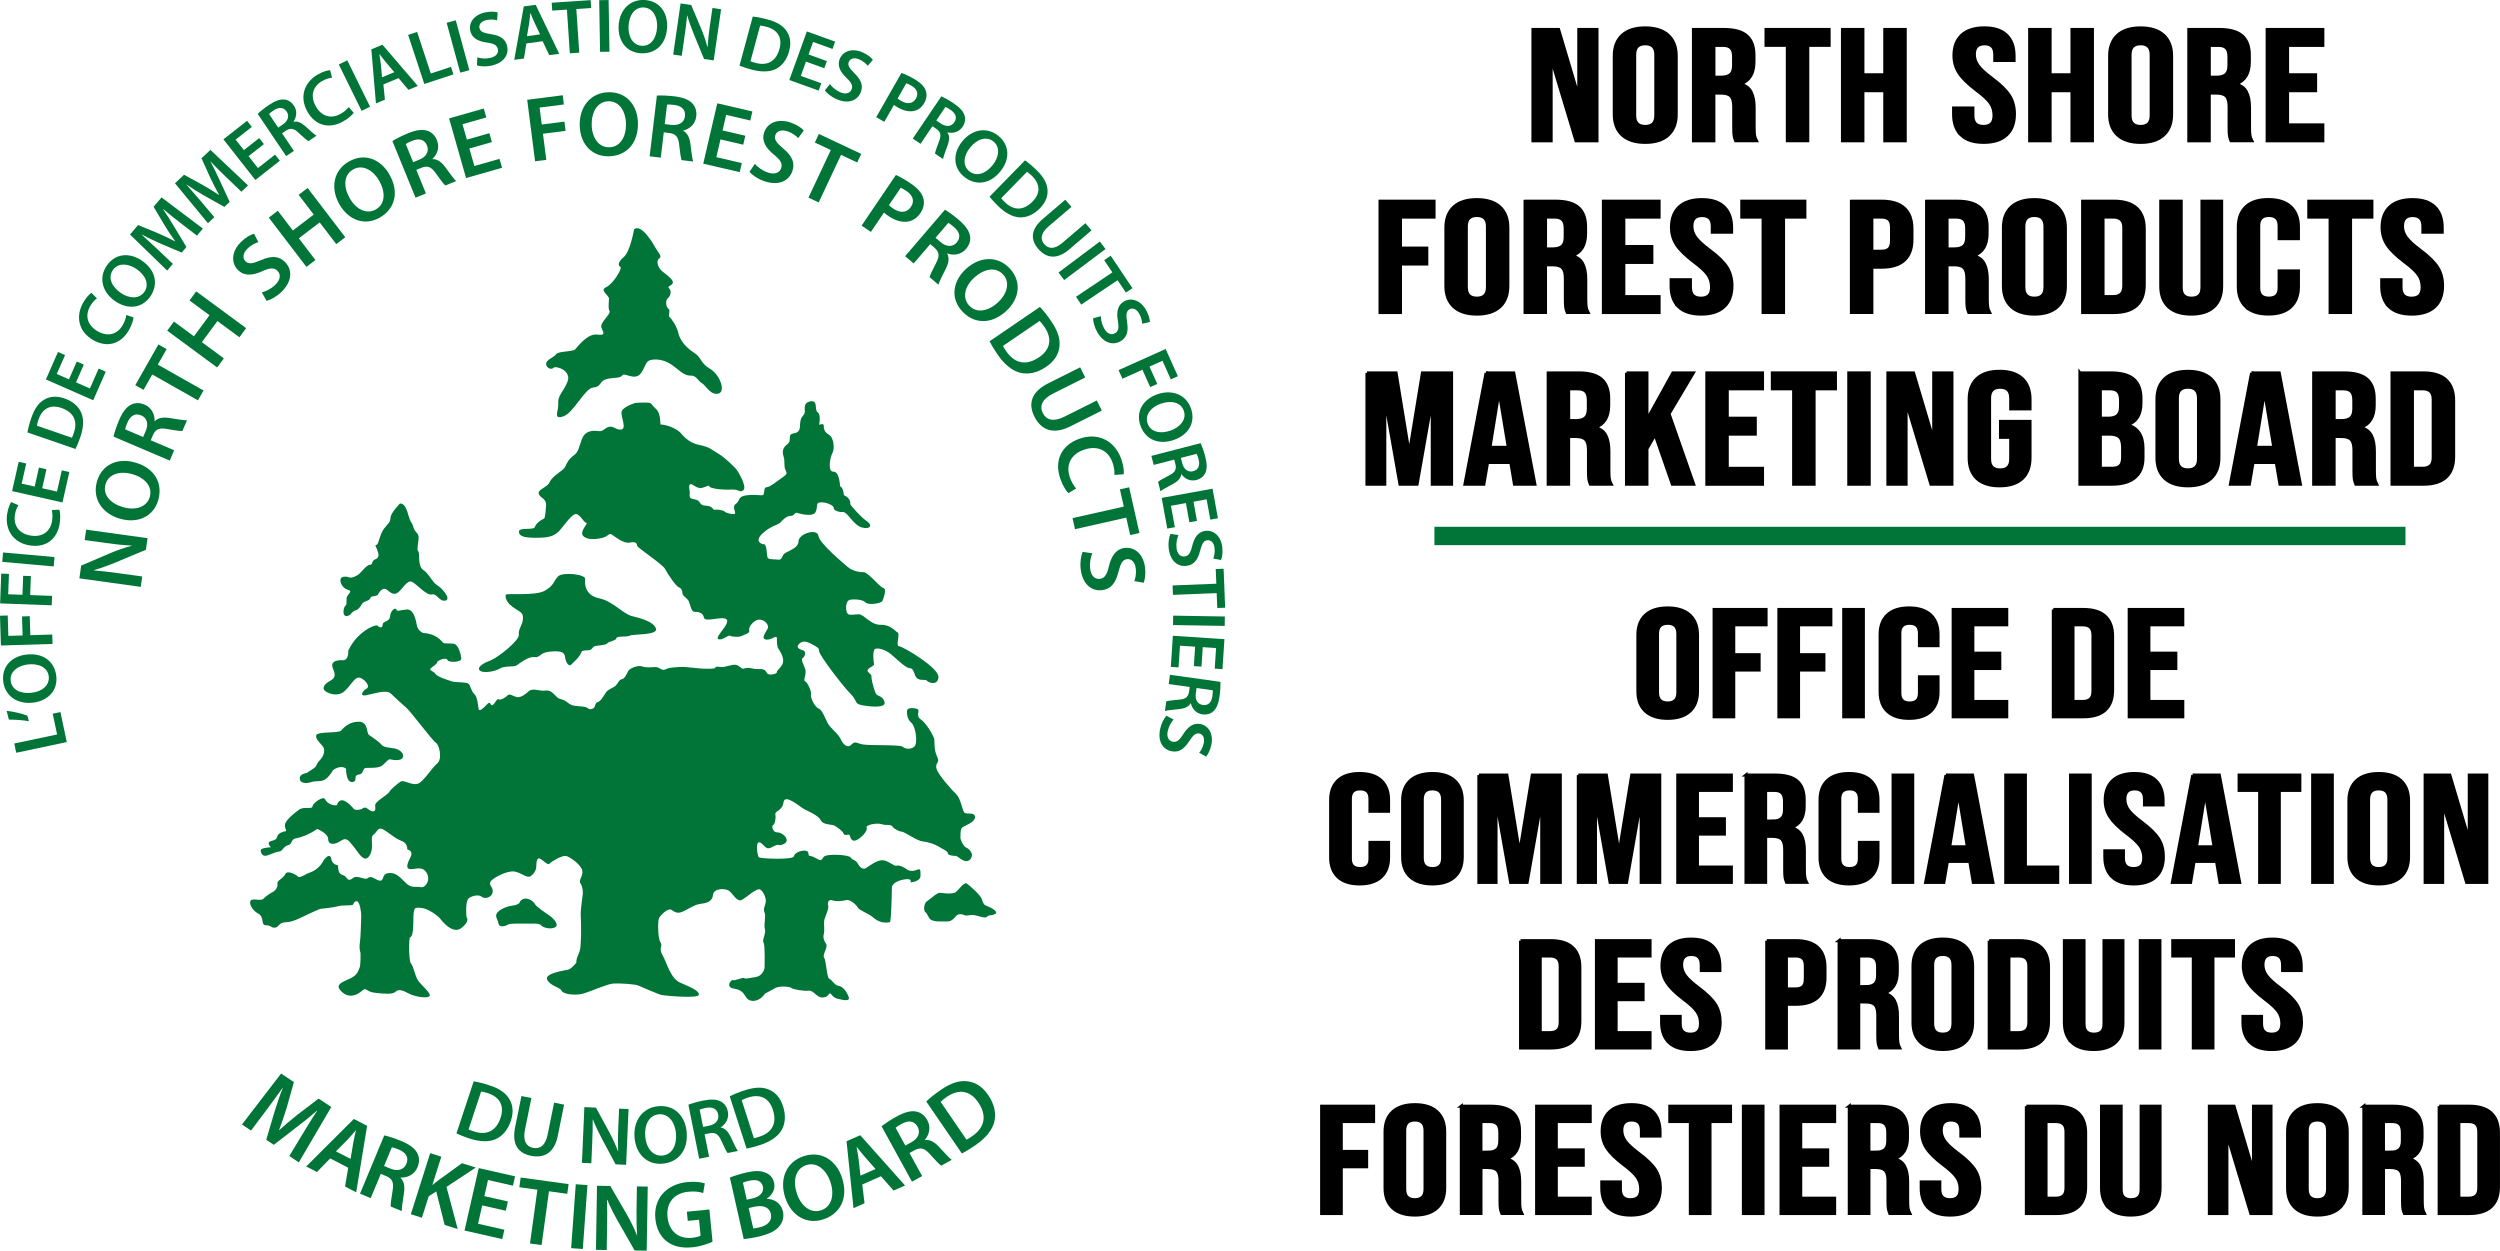 <?xml version="1.0" encoding="UTF-8"?>
<svg id="Layer_2" data-name="Layer 2" xmlns="http://www.w3.org/2000/svg" viewBox="0 0 815.29 407.86">
  <defs>
    <style>
      .cls-1 {
        stroke: #000;
        stroke-miterlimit: 10;
      }

      .cls-2 {
        fill: #007537;
      }
    </style>
  </defs>
  <g id="Layer_2-2" data-name="Layer 2">
    <g>
      <path class="cls-1" d="m499.93,9.61h8.35l6.47,21.73h.12V9.61h5.93v36.3h-6.84l-7.99-26.5h-.12v26.5h-5.93V9.61Z"/>
      <path class="cls-1" d="m529.04,44.04c-1.73-1.59-2.6-3.84-2.6-6.74v-19.08c0-2.9.87-5.15,2.6-6.74,1.73-1.59,4.24-2.38,7.5-2.38s5.77.8,7.5,2.38c1.73,1.59,2.6,3.84,2.6,6.74v19.08c0,2.9-.87,5.15-2.6,6.74-1.73,1.59-4.24,2.39-7.5,2.39s-5.77-.8-7.5-2.39Zm10.95-6.38v-19.81c0-2.38-1.15-3.58-3.45-3.58s-3.45,1.19-3.45,3.58v19.81c0,2.39,1.15,3.58,3.45,3.58s3.45-1.19,3.45-3.58Z"/>
      <path class="cls-1" d="m552.27,9.61h9.86c3.43,0,5.93.68,7.5,2.05,1.57,1.37,2.36,3.47,2.36,6.3v2.23c0,3.77-1.45,6.15-4.36,7.16v.1c1.61.42,2.75,1.26,3.42,2.54.67,1.28,1,2.99,1,5.13v6.38c0,1.04.04,1.88.12,2.51.08.64.28,1.27.61,1.89h-6.78c-.24-.59-.4-1.14-.48-1.66-.08-.52-.12-1.45-.12-2.8v-6.64c0-1.66-.31-2.82-.94-3.47-.63-.66-1.7-.98-3.24-.98h-2.3v15.56h-6.66V9.61Zm9.08,15.56c1.33,0,2.33-.29,3-.88.67-.59,1-1.57,1-2.96v-2.8c0-1.31-.27-2.26-.82-2.85s-1.4-.88-2.57-.88h-3.03v10.37h2.42Z"/>
      <path class="cls-1" d="m582.89,14.79h-6.96v-5.19h20.57v5.19h-6.96v31.11h-6.66V14.79Z"/>
      <path class="cls-1" d="m600.86,9.61h6.66v14.78h7.14v-14.78h6.66v36.3h-6.66v-16.33h-7.14v16.33h-6.66V9.61Z"/>
      <path class="cls-1" d="m639.58,44.06c-1.65-1.57-2.48-3.83-2.48-6.77v-2.07h6.29v2.49c0,2.35,1.15,3.53,3.45,3.53,1.13,0,1.99-.29,2.57-.86.58-.57.88-1.49.88-2.77,0-1.52-.4-2.86-1.21-4.02-.81-1.16-2.3-2.55-4.48-4.17-2.74-2.07-4.66-3.95-5.75-5.63-1.09-1.68-1.63-3.57-1.63-5.68,0-2.87.85-5.09,2.54-6.66,1.69-1.57,4.15-2.36,7.38-2.36s5.6.79,7.23,2.36c1.63,1.57,2.45,3.83,2.45,6.77v1.5h-6.29v-1.87c0-1.24-.28-2.15-.85-2.72-.56-.57-1.39-.85-2.48-.85-2.22,0-3.33,1.16-3.33,3.47,0,1.31.41,2.54,1.24,3.68.83,1.14,2.33,2.52,4.51,4.15,2.78,2.07,4.7,3.96,5.75,5.65,1.05,1.69,1.57,3.68,1.57,5.96,0,2.97-.86,5.25-2.57,6.84-1.71,1.59-4.2,2.39-7.47,2.39s-5.67-.79-7.32-2.36Z"/>
      <path class="cls-1" d="m661.91,9.61h6.66v14.78h7.14v-14.78h6.66v36.3h-6.66v-16.33h-7.14v16.33h-6.66V9.61Z"/>
      <path class="cls-1" d="m690.59,44.04c-1.73-1.59-2.6-3.84-2.6-6.74v-19.08c0-2.9.87-5.15,2.6-6.74,1.73-1.59,4.24-2.38,7.5-2.38s5.77.8,7.5,2.38c1.73,1.59,2.6,3.84,2.6,6.74v19.08c0,2.9-.87,5.15-2.6,6.74-1.73,1.59-4.24,2.39-7.5,2.39s-5.77-.8-7.5-2.39Zm10.95-6.38v-19.81c0-2.38-1.15-3.58-3.45-3.58s-3.45,1.19-3.45,3.58v19.81c0,2.39,1.15,3.58,3.45,3.58s3.45-1.19,3.45-3.58Z"/>
      <path class="cls-1" d="m713.82,9.61h9.86c3.43,0,5.93.68,7.5,2.05,1.57,1.37,2.36,3.47,2.36,6.3v2.23c0,3.77-1.45,6.15-4.36,7.16v.1c1.61.42,2.75,1.26,3.42,2.54.67,1.28,1,2.99,1,5.13v6.38c0,1.04.04,1.88.12,2.51.08.64.28,1.27.61,1.89h-6.78c-.24-.59-.4-1.14-.48-1.66-.08-.52-.12-1.45-.12-2.8v-6.64c0-1.66-.31-2.82-.94-3.47-.63-.66-1.7-.98-3.24-.98h-2.3v15.56h-6.66V9.61Zm9.08,15.56c1.33,0,2.33-.29,3-.88.67-.59,1-1.57,1-2.96v-2.8c0-1.31-.27-2.26-.82-2.85s-1.4-.88-2.57-.88h-3.03v10.37h2.42Z"/>
      <path class="cls-1" d="m739.36,9.61h18.15v5.19h-11.5v9.59h9.14v5.19h-9.14v11.15h11.5v5.19h-18.15V9.61Z"/>
      <path class="cls-1" d="m450.05,65.61h17.61v5.19h-10.95v10.11h8.59v5.19h-8.59v15.82h-6.66v-36.3Z"/>
      <path class="cls-1" d="m474.13,100.04c-1.73-1.59-2.6-3.84-2.6-6.74v-19.08c0-2.9.87-5.15,2.6-6.74,1.73-1.59,4.24-2.38,7.5-2.38s5.77.8,7.5,2.38c1.73,1.59,2.6,3.84,2.6,6.74v19.08c0,2.9-.87,5.15-2.6,6.74-1.73,1.59-4.24,2.39-7.5,2.39s-5.77-.8-7.5-2.39Zm10.95-6.38v-19.81c0-2.38-1.15-3.58-3.45-3.58s-3.45,1.19-3.45,3.58v19.81c0,2.39,1.15,3.58,3.45,3.58s3.45-1.19,3.45-3.58Z"/>
      <path class="cls-1" d="m497.36,65.61h9.86c3.43,0,5.93.68,7.5,2.05,1.57,1.37,2.36,3.47,2.36,6.3v2.23c0,3.77-1.45,6.15-4.36,7.16v.1c1.61.42,2.75,1.26,3.42,2.54.67,1.28,1,2.99,1,5.13v6.38c0,1.04.04,1.88.12,2.51.08.64.28,1.27.61,1.89h-6.78c-.24-.59-.4-1.14-.48-1.66-.08-.52-.12-1.45-.12-2.8v-6.64c0-1.66-.31-2.82-.94-3.47-.63-.66-1.7-.98-3.24-.98h-2.3v15.56h-6.66v-36.3Zm9.08,15.56c1.33,0,2.33-.29,3-.88.67-.59,1-1.57,1-2.96v-2.8c0-1.31-.27-2.26-.82-2.85s-1.4-.88-2.57-.88h-3.03v10.37h2.42Z"/>
      <path class="cls-1" d="m522.9,65.61h18.15v5.19h-11.5v9.59h9.14v5.19h-9.14v11.15h11.5v5.19h-18.15v-36.3Z"/>
      <path class="cls-1" d="m547.46,100.07c-1.65-1.57-2.48-3.83-2.48-6.77v-2.07h6.29v2.49c0,2.35,1.15,3.53,3.45,3.53,1.13,0,1.99-.29,2.57-.86.58-.57.88-1.49.88-2.77,0-1.52-.4-2.86-1.21-4.02-.81-1.16-2.3-2.55-4.48-4.17-2.74-2.07-4.66-3.95-5.75-5.63-1.09-1.68-1.63-3.57-1.63-5.68,0-2.87.85-5.09,2.54-6.66,1.69-1.57,4.15-2.36,7.38-2.36s5.6.79,7.23,2.36c1.63,1.57,2.45,3.83,2.45,6.77v1.5h-6.29v-1.87c0-1.24-.28-2.15-.85-2.72-.56-.57-1.39-.85-2.48-.85-2.22,0-3.33,1.16-3.33,3.47,0,1.31.41,2.54,1.24,3.68.83,1.14,2.33,2.52,4.51,4.15,2.78,2.07,4.7,3.96,5.75,5.65,1.05,1.69,1.57,3.68,1.57,5.96,0,2.97-.86,5.25-2.57,6.84-1.71,1.59-4.2,2.39-7.47,2.39s-5.67-.79-7.32-2.36Z"/>
      <path class="cls-1" d="m574.99,70.8h-6.96v-5.19h20.57v5.19h-6.96v31.11h-6.66v-31.11Z"/>
      <path class="cls-1" d="m603.79,65.61h9.8c3.31,0,5.79.76,7.44,2.28,1.65,1.52,2.48,3.75,2.48,6.69v3.58c0,2.94-.83,5.17-2.48,6.69-1.65,1.52-4.14,2.28-7.44,2.28h-3.15v14.78h-6.66v-36.3Zm9.8,16.33c1.09,0,1.91-.26,2.45-.78s.82-1.4.82-2.65v-4.3c0-1.24-.27-2.12-.82-2.64s-1.36-.78-2.45-.78h-3.15v11.15h3.15Z"/>
      <path class="cls-1" d="m628.3,65.61h9.86c3.43,0,5.93.68,7.5,2.05,1.57,1.37,2.36,3.47,2.36,6.3v2.23c0,3.77-1.45,6.15-4.36,7.16v.1c1.61.42,2.75,1.26,3.42,2.54.67,1.28,1,2.99,1,5.13v6.38c0,1.04.04,1.88.12,2.51.08.64.28,1.27.61,1.89h-6.78c-.24-.59-.4-1.14-.48-1.66-.08-.52-.12-1.45-.12-2.8v-6.64c0-1.66-.31-2.82-.94-3.47-.63-.66-1.7-.98-3.24-.98h-2.3v15.56h-6.66v-36.3Zm9.08,15.56c1.33,0,2.33-.29,3-.88.67-.59,1-1.57,1-2.96v-2.8c0-1.31-.27-2.26-.82-2.85s-1.4-.88-2.57-.88h-3.03v10.37h2.42Z"/>
      <path class="cls-1" d="m655.95,100.04c-1.73-1.59-2.6-3.84-2.6-6.74v-19.08c0-2.9.87-5.15,2.6-6.74,1.73-1.59,4.24-2.38,7.5-2.38s5.77.8,7.5,2.38c1.73,1.59,2.6,3.84,2.6,6.74v19.08c0,2.9-.87,5.15-2.6,6.74-1.73,1.59-4.24,2.39-7.5,2.39s-5.77-.8-7.5-2.39Zm10.95-6.38v-19.81c0-2.38-1.15-3.58-3.45-3.58s-3.45,1.19-3.45,3.58v19.81c0,2.39,1.15,3.58,3.45,3.58s3.45-1.19,3.45-3.58Z"/>
      <path class="cls-1" d="m679.18,65.61h10.17c3.31,0,5.79.76,7.44,2.28s2.48,3.75,2.48,6.69v18.36c0,2.94-.83,5.17-2.48,6.69-1.65,1.52-4.14,2.28-7.44,2.28h-10.17v-36.3Zm10.04,31.11c1.09,0,1.93-.28,2.51-.83s.88-1.45.88-2.7v-18.87c0-1.25-.29-2.14-.88-2.7-.58-.55-1.42-.83-2.51-.83h-3.39v25.93h3.39Z"/>
      <path class="cls-1" d="m707.2,100.07c-1.69-1.57-2.54-3.83-2.54-6.77v-27.69h6.66v28.1c0,1.24.29,2.14.88,2.7.58.55,1.42.83,2.51.83s1.93-.28,2.51-.83.88-1.45.88-2.7v-28.1h6.41v27.69c0,2.94-.85,5.2-2.54,6.77-1.69,1.57-4.16,2.36-7.38,2.36s-5.69-.79-7.38-2.36Z"/>
      <path class="cls-1" d="m732.46,100.09c-1.67-1.56-2.51-3.75-2.51-6.59v-19.5c0-2.83.84-5.03,2.51-6.59,1.67-1.56,4.1-2.33,7.29-2.33s5.62.78,7.29,2.33c1.67,1.56,2.51,3.75,2.51,6.59v3.84h-6.29v-4.2c0-2.25-1.11-3.37-3.33-3.37s-3.33,1.12-3.33,3.37v20.27c0,2.21,1.11,3.32,3.33,3.32s3.33-1.11,3.33-3.32v-5.55h6.29v5.13c0,2.83-.84,5.03-2.51,6.59-1.67,1.56-4.11,2.33-7.29,2.33s-5.62-.78-7.29-2.33Z"/>
      <path class="cls-1" d="m759.9,70.8h-6.96v-5.19h20.57v5.19h-6.96v31.11h-6.66v-31.11Z"/>
      <path class="cls-1" d="m779.2,100.07c-1.65-1.57-2.48-3.83-2.48-6.77v-2.07h6.29v2.49c0,2.35,1.15,3.53,3.45,3.53,1.13,0,1.99-.29,2.57-.86.58-.57.88-1.49.88-2.77,0-1.52-.4-2.86-1.21-4.02-.81-1.16-2.3-2.55-4.48-4.17-2.74-2.07-4.66-3.95-5.75-5.63-1.09-1.68-1.63-3.57-1.63-5.68,0-2.87.85-5.09,2.54-6.66,1.69-1.57,4.15-2.36,7.38-2.36s5.6.79,7.23,2.36c1.63,1.57,2.45,3.83,2.45,6.77v1.5h-6.29v-1.87c0-1.24-.28-2.15-.85-2.72-.56-.57-1.39-.85-2.48-.85-2.22,0-3.33,1.16-3.33,3.47,0,1.31.41,2.54,1.24,3.68.83,1.14,2.33,2.52,4.51,4.15,2.78,2.07,4.7,3.96,5.75,5.65,1.05,1.69,1.57,3.68,1.57,5.96,0,2.97-.86,5.25-2.57,6.84-1.71,1.59-4.2,2.39-7.47,2.39s-5.67-.79-7.32-2.36Z"/>
      <path class="cls-1" d="m445.78,121.61h9.5l4.24,25.98h.12l4.24-25.98h9.5v36.3h-6.29v-27.48h-.12l-4.84,27.48h-5.57l-4.84-27.48h-.12v27.48h-5.81v-36.3Z"/>
      <path class="cls-1" d="m484.63,121.61h9.02l6.9,36.3h-6.66l-1.21-7.21v.11h-7.56l-1.21,7.1h-6.17l6.9-36.3Zm7.26,24.27l-2.97-17.94h-.12l-2.9,17.94h5.99Z"/>
      <path class="cls-1" d="m504.9,121.61h9.86c3.43,0,5.93.68,7.5,2.05,1.57,1.37,2.36,3.47,2.36,6.3v2.23c0,3.77-1.45,6.15-4.36,7.16v.1c1.61.42,2.75,1.26,3.42,2.54.67,1.28,1,2.99,1,5.13v6.38c0,1.04.04,1.88.12,2.51.08.64.28,1.27.61,1.89h-6.78c-.24-.59-.4-1.14-.48-1.66-.08-.52-.12-1.45-.12-2.8v-6.64c0-1.66-.31-2.82-.94-3.47-.63-.66-1.7-.98-3.24-.98h-2.3v15.56h-6.66v-36.3Zm9.08,15.56c1.33,0,2.33-.29,3-.88.67-.59,1-1.57,1-2.96v-2.8c0-1.31-.27-2.26-.82-2.85s-1.4-.88-2.57-.88h-3.03v10.37h2.42Z"/>
      <path class="cls-1" d="m530.43,121.61h6.66v15.3l8.47-15.3h6.66l-7.93,13.33,8.05,22.97h-6.96l-5.63-16.18-2.66,4.61v11.56h-6.66v-36.3Z"/>
      <path class="cls-1" d="m556.63,121.61h18.15v5.19h-11.5v9.59h9.14v5.19h-9.14v11.15h11.5v5.19h-18.15v-36.3Z"/>
      <path class="cls-1" d="m584.95,126.8h-6.96v-5.19h20.57v5.19h-6.96v31.11h-6.66v-31.11Z"/>
      <path class="cls-1" d="m602.92,121.61h6.66v36.3h-6.66v-36.3Z"/>
      <path class="cls-1" d="m615.68,121.61h8.35l6.47,21.73h.12v-21.73h5.93v36.3h-6.84l-7.99-26.5h-.12v26.5h-5.93v-36.3Z"/>
      <path class="cls-1" d="m644.72,156.07c-1.69-1.57-2.54-3.83-2.54-6.77v-19.08c0-2.94.85-5.19,2.54-6.77,1.69-1.57,4.15-2.36,7.38-2.36s5.69.79,7.38,2.36c1.69,1.57,2.54,3.83,2.54,6.77v3.11h-6.29v-3.47c0-2.38-1.15-3.58-3.45-3.58s-3.45,1.19-3.45,3.58v19.86c0,2.35,1.15,3.53,3.45,3.53s3.45-1.17,3.45-3.53v-7.1h-3.33v-5.19h9.62v11.87c0,2.94-.85,5.2-2.54,6.77-1.69,1.57-4.16,2.36-7.38,2.36s-5.69-.79-7.38-2.36Z"/>
      <path class="cls-1" d="m678.3,121.61h10.04c3.43,0,5.93.68,7.5,2.05s2.36,3.47,2.36,6.3v1.45c0,1.87-.35,3.39-1.06,4.56-.71,1.17-1.78,2.02-3.24,2.54v.11c3.31.97,4.96,3.49,4.96,7.57v3.11c0,2.8-.86,4.94-2.57,6.4s-4.23,2.2-7.53,2.2h-10.47v-36.3Zm9.26,14.78c1.33,0,2.33-.29,2.99-.88s1-1.57,1-2.96v-2.02c0-1.31-.27-2.26-.82-2.85s-1.4-.88-2.57-.88h-3.21v9.59h2.6Zm1.21,16.33c1.17,0,2.04-.27,2.6-.8.56-.53.85-1.46.85-2.78v-3.16c0-1.66-.33-2.81-1-3.45-.67-.64-1.76-.96-3.3-.96h-2.97v11.15h3.81Z"/>
      <path class="cls-1" d="m706.02,156.04c-1.73-1.59-2.6-3.84-2.6-6.74v-19.08c0-2.9.87-5.15,2.6-6.74,1.73-1.59,4.24-2.38,7.5-2.38s5.77.8,7.5,2.38c1.73,1.59,2.6,3.84,2.6,6.74v19.08c0,2.9-.87,5.15-2.6,6.74-1.73,1.59-4.24,2.39-7.5,2.39s-5.77-.8-7.5-2.39Zm10.95-6.38v-19.81c0-2.38-1.15-3.58-3.45-3.58s-3.45,1.19-3.45,3.58v19.81c0,2.39,1.15,3.58,3.45,3.58s3.45-1.19,3.45-3.58Z"/>
      <path class="cls-1" d="m734.27,121.61h9.02l6.9,36.3h-6.66l-1.21-7.21v.11h-7.56l-1.21,7.1h-6.17l6.9-36.3Zm7.26,24.27l-2.97-17.94h-.12l-2.9,17.94h5.99Z"/>
      <path class="cls-1" d="m754.54,121.61h9.86c3.43,0,5.93.68,7.5,2.05,1.57,1.37,2.36,3.47,2.36,6.3v2.23c0,3.77-1.45,6.15-4.36,7.16v.1c1.61.42,2.75,1.26,3.42,2.54.67,1.28,1,2.99,1,5.13v6.38c0,1.04.04,1.88.12,2.51.08.64.28,1.27.61,1.89h-6.78c-.24-.59-.4-1.14-.48-1.66-.08-.52-.12-1.45-.12-2.8v-6.64c0-1.66-.31-2.82-.94-3.47-.63-.66-1.7-.98-3.24-.98h-2.3v15.56h-6.66v-36.3Zm9.08,15.56c1.33,0,2.33-.29,3-.88.67-.59,1-1.57,1-2.96v-2.8c0-1.31-.27-2.26-.82-2.85s-1.4-.88-2.57-.88h-3.03v10.37h2.42Z"/>
      <path class="cls-1" d="m780.08,121.61h10.17c3.31,0,5.79.76,7.44,2.28s2.48,3.75,2.48,6.69v18.36c0,2.94-.83,5.17-2.48,6.69-1.65,1.52-4.14,2.28-7.44,2.28h-10.17v-36.3Zm10.04,31.11c1.09,0,1.93-.28,2.51-.83s.88-1.45.88-2.7v-18.87c0-1.25-.29-2.14-.88-2.7-.58-.55-1.42-.83-2.51-.83h-3.39v25.93h3.39Z"/>
    </g>
    <g>
      <path class="cls-1" d="m536.64,231.96c-1.67-1.53-2.5-3.7-2.5-6.5v-18.4c0-2.8.83-4.96,2.5-6.5,1.67-1.53,4.08-2.3,7.22-2.3s5.55.77,7.22,2.3c1.67,1.54,2.5,3.7,2.5,6.5v18.4c0,2.8-.83,4.97-2.5,6.5-1.67,1.53-4.08,2.3-7.22,2.3s-5.55-.77-7.22-2.3Zm10.54-6.15v-19.1c0-2.3-1.11-3.45-3.32-3.45s-3.32,1.15-3.32,3.45v19.1c0,2.3,1.11,3.45,3.32,3.45s3.32-1.15,3.32-3.45Z"/>
      <path class="cls-1" d="m559,198.76h16.94v5h-10.54v9.75h8.27v5h-8.27v15.25h-6.4v-35Z"/>
      <path class="cls-1" d="m580.13,198.76h16.94v5h-10.54v9.75h8.27v5h-8.27v15.25h-6.4v-35Z"/>
      <path class="cls-1" d="m601.27,198.76h6.4v35h-6.4v-35Z"/>
      <path class="cls-1" d="m615.56,232.01c-1.61-1.5-2.42-3.62-2.42-6.35v-18.8c0-2.73.81-4.85,2.42-6.35,1.61-1.5,3.95-2.25,7.02-2.25s5.41.75,7.02,2.25c1.61,1.5,2.42,3.62,2.42,6.35v3.7h-6.06v-4.05c0-2.17-1.07-3.25-3.2-3.25s-3.2,1.08-3.2,3.25v19.55c0,2.13,1.07,3.2,3.2,3.2s3.2-1.07,3.2-3.2v-5.35h6.06v4.95c0,2.73-.81,4.85-2.42,6.35-1.61,1.5-3.95,2.25-7.02,2.25s-5.41-.75-7.02-2.25Z"/>
      <path class="cls-1" d="m636.96,198.76h17.47v5h-11.06v9.25h8.79v5h-8.79v10.75h11.06v5h-17.47v-35Z"/>
      <path class="cls-1" d="m669.62,198.76h9.78c3.18,0,5.57.73,7.16,2.2s2.39,3.62,2.39,6.45v17.7c0,2.83-.8,4.98-2.39,6.45-1.59,1.47-3.98,2.2-7.16,2.2h-9.78v-35Zm9.67,30c1.05,0,1.85-.27,2.42-.8s.84-1.4.84-2.6v-18.2c0-1.2-.28-2.07-.84-2.6-.56-.53-1.37-.8-2.42-.8h-3.26v25h3.26Z"/>
      <path class="cls-1" d="m694.37,198.76h17.47v5h-11.06v9.25h8.79v5h-8.79v10.75h11.06v5h-17.47v-35Z"/>
      <path class="cls-1" d="m436.37,286.01c-1.61-1.5-2.42-3.62-2.42-6.35v-18.8c0-2.73.81-4.85,2.42-6.35,1.61-1.5,3.95-2.25,7.02-2.25s5.41.75,7.02,2.25c1.61,1.5,2.42,3.62,2.42,6.35v3.7h-6.06v-4.05c0-2.17-1.07-3.25-3.2-3.25s-3.2,1.08-3.2,3.25v19.55c0,2.13,1.07,3.2,3.2,3.2s3.2-1.07,3.2-3.2v-5.35h6.06v4.95c0,2.73-.81,4.85-2.42,6.35-1.61,1.5-3.95,2.25-7.02,2.25s-5.41-.75-7.02-2.25Z"/>
      <path class="cls-1" d="m459.92,285.96c-1.67-1.53-2.5-3.7-2.5-6.5v-18.4c0-2.8.83-4.96,2.5-6.5,1.67-1.53,4.08-2.3,7.22-2.3s5.55.77,7.22,2.3c1.67,1.54,2.5,3.7,2.5,6.5v18.4c0,2.8-.83,4.97-2.5,6.5-1.67,1.53-4.08,2.3-7.22,2.3s-5.55-.77-7.22-2.3Zm10.54-6.15v-19.1c0-2.3-1.11-3.45-3.32-3.45s-3.32,1.15-3.32,3.45v19.1c0,2.3,1.11,3.45,3.32,3.45s3.32-1.15,3.32-3.45Z"/>
      <path class="cls-1" d="m482.28,252.76h9.14l4.08,25.05h.12l4.08-25.05h9.14v35h-6.05v-26.5h-.12l-4.66,26.5h-5.36l-4.66-26.5h-.12v26.5h-5.59v-35Z"/>
      <path class="cls-1" d="m514.71,252.76h9.14l4.08,25.05h.12l4.08-25.05h9.14v35h-6.05v-26.5h-.12l-4.66,26.5h-5.36l-4.66-26.5h-.12v26.5h-5.59v-35Z"/>
      <path class="cls-1" d="m547.15,252.76h17.47v5h-11.06v9.25h8.79v5h-8.79v10.75h11.06v5h-17.47v-35Z"/>
      <path class="cls-1" d="m569.39,252.76h9.49c3.3,0,5.71.66,7.22,1.97,1.51,1.32,2.27,3.34,2.27,6.07v2.15c0,3.63-1.4,5.93-4.19,6.9v.1c1.55.4,2.65,1.22,3.29,2.45.64,1.23.96,2.88.96,4.95v6.15c0,1,.04,1.81.12,2.42.08.62.27,1.23.58,1.83h-6.52c-.23-.57-.39-1.1-.47-1.6-.08-.5-.12-1.4-.12-2.7v-6.4c0-1.6-.3-2.71-.9-3.35-.6-.63-1.64-.95-3.11-.95h-2.21v15h-6.4v-35Zm8.73,15c1.28,0,2.24-.28,2.88-.85.64-.57.96-1.52.96-2.85v-2.7c0-1.27-.26-2.18-.79-2.75s-1.35-.85-2.47-.85h-2.91v10h2.33Z"/>
      <path class="cls-1" d="m595.97,286.01c-1.61-1.5-2.42-3.62-2.42-6.35v-18.8c0-2.73.81-4.85,2.42-6.35,1.61-1.5,3.95-2.25,7.02-2.25s5.41.75,7.02,2.25c1.61,1.5,2.42,3.62,2.42,6.35v3.7h-6.06v-4.05c0-2.17-1.07-3.25-3.2-3.25s-3.2,1.08-3.2,3.25v19.55c0,2.13,1.07,3.2,3.2,3.2s3.2-1.07,3.2-3.2v-5.35h6.06v4.95c0,2.73-.81,4.85-2.42,6.35-1.61,1.5-3.95,2.25-7.02,2.25s-5.41-.75-7.02-2.25Z"/>
      <path class="cls-1" d="m617.37,252.76h6.4v35h-6.4v-35Z"/>
      <path class="cls-1" d="m634.6,252.76h8.68l6.64,35h-6.4l-1.16-6.95v.1h-7.28l-1.16,6.85h-5.94l6.64-35Zm6.99,23.4l-2.85-17.3h-.12l-2.8,17.3h5.76Z"/>
      <path class="cls-1" d="m654.11,252.76h6.4v30h10.54v5h-16.94v-35Z"/>
      <path class="cls-1" d="m675.24,252.76h6.4v35h-6.4v-35Z"/>
      <path class="cls-1" d="m688.81,285.98c-1.59-1.52-2.39-3.69-2.39-6.52v-2h6.06v2.4c0,2.27,1.11,3.4,3.32,3.4,1.09,0,1.91-.28,2.47-.83.56-.55.84-1.44.84-2.67,0-1.47-.39-2.76-1.16-3.87-.78-1.12-2.21-2.46-4.31-4.03-2.64-2-4.48-3.81-5.53-5.43-1.05-1.62-1.57-3.44-1.57-5.47,0-2.77.82-4.91,2.45-6.42,1.63-1.52,4-2.28,7.1-2.28s5.39.76,6.96,2.28c1.57,1.52,2.36,3.69,2.36,6.52v1.45h-6.06v-1.8c0-1.2-.27-2.07-.82-2.62-.54-.55-1.34-.82-2.39-.82-2.14,0-3.2,1.12-3.2,3.35,0,1.27.4,2.45,1.19,3.55.8,1.1,2.24,2.43,4.34,4,2.68,2,4.52,3.82,5.53,5.45,1.01,1.63,1.51,3.55,1.51,5.75,0,2.87-.83,5.07-2.47,6.6-1.65,1.53-4.05,2.3-7.19,2.3s-5.45-.76-7.05-2.28Z"/>
      <path class="cls-1" d="m715.07,252.76h8.68l6.64,35h-6.4l-1.16-6.95v.1h-7.28l-1.16,6.85h-5.94l6.64-35Zm6.99,23.4l-2.85-17.3h-.12l-2.8,17.3h5.76Z"/>
      <path class="cls-1" d="m736.91,257.76h-6.7v-5h19.8v5h-6.7v30h-6.4v-30Z"/>
      <path class="cls-1" d="m754.2,252.76h6.4v35h-6.4v-35Z"/>
      <path class="cls-1" d="m768.52,285.96c-1.67-1.53-2.5-3.7-2.5-6.5v-18.4c0-2.8.83-4.96,2.5-6.5,1.67-1.53,4.08-2.3,7.22-2.3s5.55.77,7.22,2.3c1.67,1.54,2.5,3.7,2.5,6.5v18.4c0,2.8-.83,4.97-2.5,6.5-1.67,1.53-4.08,2.3-7.22,2.3s-5.55-.77-7.22-2.3Zm10.54-6.15v-19.1c0-2.3-1.11-3.45-3.32-3.45s-3.32,1.15-3.32,3.45v19.1c0,2.3,1.11,3.45,3.32,3.45s3.32-1.15,3.32-3.45Z"/>
      <path class="cls-1" d="m790.88,252.76h8.04l6.23,20.95h.12v-20.95h5.71v35h-6.58l-7.69-25.55h-.12v25.55h-5.71v-35Z"/>
      <path class="cls-1" d="m495.88,306.76h9.78c3.18,0,5.57.73,7.16,2.2s2.39,3.62,2.39,6.45v17.7c0,2.83-.8,4.98-2.39,6.45-1.59,1.47-3.98,2.2-7.16,2.2h-9.78v-35Zm9.67,30c1.05,0,1.85-.27,2.42-.8s.84-1.4.84-2.6v-18.2c0-1.2-.28-2.07-.84-2.6-.56-.53-1.37-.8-2.42-.8h-3.26v25h3.26Z"/>
      <path class="cls-1" d="m520.63,306.76h17.47v5h-11.06v9.25h8.79v5h-8.79v10.75h11.06v5h-17.47v-35Z"/>
      <path class="cls-1" d="m544.27,339.98c-1.59-1.52-2.39-3.69-2.39-6.52v-2h6.06v2.4c0,2.27,1.11,3.4,3.32,3.4,1.09,0,1.91-.28,2.47-.83.56-.55.84-1.44.84-2.67,0-1.47-.39-2.76-1.16-3.87-.78-1.12-2.21-2.46-4.31-4.03-2.64-2-4.48-3.81-5.53-5.43-1.05-1.62-1.57-3.44-1.57-5.47,0-2.77.82-4.91,2.45-6.42,1.63-1.52,4-2.28,7.1-2.28s5.39.76,6.96,2.28c1.57,1.52,2.36,3.69,2.36,6.52v1.45h-6.06v-1.8c0-1.2-.27-2.07-.82-2.62-.54-.55-1.34-.82-2.39-.82-2.14,0-3.2,1.12-3.2,3.35,0,1.27.4,2.45,1.19,3.55.8,1.1,2.24,2.43,4.34,4,2.68,2,4.52,3.82,5.53,5.45,1.01,1.63,1.51,3.55,1.51,5.75,0,2.87-.83,5.07-2.47,6.6-1.65,1.53-4.05,2.3-7.19,2.3s-5.45-.76-7.05-2.28Z"/>
      <path class="cls-1" d="m576.17,306.76h9.43c3.18,0,5.57.73,7.16,2.2,1.59,1.47,2.39,3.62,2.39,6.45v3.45c0,2.83-.8,4.98-2.39,6.45-1.59,1.47-3.98,2.2-7.16,2.2h-3.03v14.25h-6.4v-35Zm9.43,15.75c1.05,0,1.83-.25,2.36-.75s.79-1.35.79-2.55v-4.15c0-1.2-.26-2.05-.79-2.55s-1.31-.75-2.36-.75h-3.03v10.75h3.03Z"/>
      <path class="cls-1" d="m599.75,306.76h9.49c3.3,0,5.71.66,7.22,1.97,1.51,1.32,2.27,3.34,2.27,6.07v2.15c0,3.63-1.4,5.93-4.19,6.9v.1c1.55.4,2.65,1.22,3.29,2.45.64,1.23.96,2.88.96,4.95v6.15c0,1,.04,1.81.12,2.42.08.62.27,1.23.58,1.83h-6.52c-.23-.57-.39-1.1-.47-1.6-.08-.5-.12-1.4-.12-2.7v-6.4c0-1.6-.3-2.71-.9-3.35-.6-.63-1.64-.95-3.11-.95h-2.21v15h-6.4v-35Zm8.73,15c1.28,0,2.24-.28,2.88-.85.64-.57.96-1.52.96-2.85v-2.7c0-1.27-.26-2.18-.79-2.75s-1.35-.85-2.47-.85h-2.91v10h2.33Z"/>
      <path class="cls-1" d="m626.36,339.95c-1.67-1.53-2.5-3.7-2.5-6.5v-18.4c0-2.8.83-4.96,2.5-6.5,1.67-1.53,4.08-2.3,7.22-2.3s5.55.77,7.22,2.3c1.67,1.54,2.5,3.7,2.5,6.5v18.4c0,2.8-.83,4.97-2.5,6.5-1.67,1.53-4.08,2.3-7.22,2.3s-5.55-.77-7.22-2.3Zm10.54-6.15v-19.1c0-2.3-1.11-3.45-3.32-3.45s-3.32,1.15-3.32,3.45v19.1c0,2.3,1.11,3.45,3.32,3.45s3.32-1.15,3.32-3.45Z"/>
      <path class="cls-1" d="m648.72,306.76h9.78c3.18,0,5.57.73,7.16,2.2s2.39,3.62,2.39,6.45v17.7c0,2.83-.8,4.98-2.39,6.45-1.59,1.47-3.98,2.2-7.16,2.2h-9.78v-35Zm9.67,30c1.05,0,1.85-.27,2.42-.8s.84-1.4.84-2.6v-18.2c0-1.2-.28-2.07-.84-2.6-.56-.53-1.37-.8-2.42-.8h-3.26v25h3.26Z"/>
      <path class="cls-1" d="m675.68,339.98c-1.63-1.52-2.45-3.69-2.45-6.52v-26.7h6.4v27.1c0,1.2.28,2.07.84,2.6.56.53,1.37.8,2.42.8s1.85-.27,2.42-.8.84-1.4.84-2.6v-27.1h6.17v26.7c0,2.83-.82,5.01-2.45,6.52-1.63,1.52-4,2.28-7.1,2.28s-5.47-.76-7.1-2.28Z"/>
      <path class="cls-1" d="m697.98,306.76h6.4v35h-6.4v-35Z"/>
      <path class="cls-1" d="m715.27,311.76h-6.7v-5h19.8v5h-6.7v30h-6.4v-30Z"/>
      <path class="cls-1" d="m733.85,339.98c-1.59-1.52-2.39-3.69-2.39-6.52v-2h6.06v2.4c0,2.27,1.11,3.4,3.32,3.4,1.09,0,1.91-.28,2.47-.83.56-.55.84-1.44.84-2.67,0-1.47-.39-2.76-1.16-3.87-.78-1.12-2.21-2.46-4.31-4.03-2.64-2-4.48-3.81-5.53-5.43-1.05-1.62-1.57-3.44-1.57-5.47,0-2.77.82-4.91,2.45-6.42,1.63-1.52,4-2.28,7.1-2.28s5.39.76,6.96,2.28c1.57,1.52,2.36,3.69,2.36,6.52v1.45h-6.06v-1.8c0-1.2-.27-2.07-.82-2.62-.54-.55-1.34-.82-2.39-.82-2.14,0-3.2,1.12-3.2,3.35,0,1.27.4,2.45,1.19,3.55.8,1.1,2.24,2.43,4.34,4,2.68,2,4.52,3.82,5.53,5.45,1.01,1.63,1.51,3.55,1.51,5.75,0,2.87-.83,5.07-2.47,6.6-1.65,1.53-4.05,2.3-7.19,2.3s-5.45-.76-7.05-2.28Z"/>
      <path class="cls-1" d="m431.01,360.75h16.94v5h-10.54v9.75h8.27v5h-8.27v15.25h-6.4v-35Z"/>
      <path class="cls-1" d="m454.19,393.95c-1.67-1.53-2.5-3.7-2.5-6.5v-18.4c0-2.8.83-4.96,2.5-6.5,1.67-1.53,4.08-2.3,7.22-2.3s5.55.77,7.22,2.3c1.67,1.54,2.5,3.7,2.5,6.5v18.4c0,2.8-.83,4.97-2.5,6.5-1.67,1.53-4.08,2.3-7.22,2.3s-5.55-.77-7.22-2.3Zm10.54-6.15v-19.1c0-2.3-1.11-3.45-3.32-3.45s-3.32,1.15-3.32,3.45v19.1c0,2.3,1.11,3.45,3.32,3.45s3.32-1.15,3.32-3.45Z"/>
      <path class="cls-1" d="m476.55,360.75h9.49c3.3,0,5.71.66,7.22,1.97,1.51,1.32,2.27,3.34,2.27,6.07v2.15c0,3.63-1.4,5.93-4.19,6.9v.1c1.55.4,2.65,1.22,3.29,2.45.64,1.23.96,2.88.96,4.95v6.15c0,1,.04,1.81.12,2.42.08.62.27,1.23.58,1.83h-6.52c-.23-.57-.39-1.1-.47-1.6-.08-.5-.12-1.4-.12-2.7v-6.4c0-1.6-.3-2.71-.9-3.35-.6-.63-1.64-.95-3.11-.95h-2.21v15h-6.4v-35Zm8.73,15c1.28,0,2.24-.28,2.88-.85.64-.57.96-1.52.96-2.85v-2.7c0-1.27-.26-2.18-.79-2.75s-1.35-.85-2.47-.85h-2.91v10h2.33Z"/>
      <path class="cls-1" d="m501.12,360.75h17.47v5h-11.06v9.25h8.79v5h-8.79v10.75h11.06v5h-17.47v-35Z"/>
      <path class="cls-1" d="m524.76,393.97c-1.59-1.52-2.39-3.69-2.39-6.52v-2h6.06v2.4c0,2.27,1.11,3.4,3.32,3.4,1.09,0,1.91-.28,2.47-.83.56-.55.84-1.44.84-2.67,0-1.47-.39-2.76-1.16-3.87-.78-1.12-2.21-2.46-4.31-4.03-2.64-2-4.48-3.81-5.53-5.43-1.05-1.62-1.57-3.44-1.57-5.47,0-2.77.82-4.91,2.45-6.42,1.63-1.52,4-2.28,7.1-2.28s5.39.76,6.96,2.28c1.57,1.52,2.36,3.69,2.36,6.52v1.45h-6.06v-1.8c0-1.2-.27-2.07-.82-2.62-.54-.55-1.34-.82-2.39-.82-2.14,0-3.2,1.12-3.2,3.35,0,1.27.4,2.45,1.19,3.55.8,1.1,2.24,2.43,4.34,4,2.68,2,4.52,3.82,5.53,5.45,1.01,1.63,1.51,3.55,1.51,5.75,0,2.87-.83,5.07-2.47,6.6-1.65,1.53-4.05,2.3-7.19,2.3s-5.45-.76-7.05-2.28Z"/>
      <path class="cls-1" d="m551.25,365.75h-6.7v-5h19.8v5h-6.7v30h-6.4v-30Z"/>
      <path class="cls-1" d="m568.55,360.75h6.4v35h-6.4v-35Z"/>
      <path class="cls-1" d="m580.83,360.75h17.47v5h-11.06v9.25h8.79v5h-8.79v10.75h11.06v5h-17.47v-35Z"/>
      <path class="cls-1" d="m603.07,360.75h9.49c3.3,0,5.71.66,7.22,1.97,1.51,1.32,2.27,3.34,2.27,6.07v2.15c0,3.63-1.4,5.93-4.19,6.9v.1c1.55.4,2.65,1.22,3.29,2.45.64,1.23.96,2.88.96,4.95v6.15c0,1,.04,1.81.12,2.42.08.62.27,1.23.58,1.83h-6.52c-.23-.57-.39-1.1-.47-1.6-.08-.5-.12-1.4-.12-2.7v-6.4c0-1.6-.3-2.71-.9-3.35-.6-.63-1.64-.95-3.11-.95h-2.21v15h-6.4v-35Zm8.73,15c1.28,0,2.24-.28,2.88-.85.64-.57.96-1.52.96-2.85v-2.7c0-1.27-.26-2.18-.79-2.75s-1.35-.85-2.47-.85h-2.91v10h2.33Z"/>
      <path class="cls-1" d="m628.93,393.97c-1.59-1.52-2.39-3.69-2.39-6.52v-2h6.06v2.4c0,2.27,1.11,3.4,3.32,3.4,1.09,0,1.91-.28,2.47-.83.56-.55.84-1.44.84-2.67,0-1.47-.39-2.76-1.16-3.87-.78-1.12-2.21-2.46-4.31-4.03-2.64-2-4.48-3.81-5.53-5.43-1.05-1.62-1.57-3.44-1.57-5.47,0-2.77.82-4.91,2.45-6.42,1.63-1.52,4-2.28,7.1-2.28s5.39.76,6.96,2.28c1.57,1.52,2.36,3.69,2.36,6.52v1.45h-6.06v-1.8c0-1.2-.27-2.07-.82-2.62-.54-.55-1.34-.82-2.39-.82-2.14,0-3.2,1.12-3.2,3.35,0,1.27.4,2.45,1.19,3.55.8,1.1,2.24,2.43,4.34,4,2.68,2,4.52,3.82,5.53,5.45,1.01,1.63,1.51,3.55,1.51,5.75,0,2.87-.83,5.07-2.47,6.6-1.65,1.53-4.05,2.3-7.19,2.3s-5.45-.76-7.05-2.28Z"/>
      <path class="cls-1" d="m660.83,360.75h9.78c3.18,0,5.57.73,7.16,2.2s2.39,3.62,2.39,6.45v17.7c0,2.83-.8,4.98-2.39,6.45-1.59,1.47-3.98,2.2-7.16,2.2h-9.78v-35Zm9.67,30c1.05,0,1.85-.27,2.42-.8s.84-1.4.84-2.6v-18.2c0-1.2-.28-2.07-.84-2.6-.56-.53-1.37-.8-2.42-.8h-3.26v25h3.26Z"/>
      <path class="cls-1" d="m687.79,393.97c-1.63-1.52-2.45-3.69-2.45-6.52v-26.7h6.4v27.1c0,1.2.28,2.07.84,2.6.56.53,1.37.8,2.42.8s1.85-.27,2.42-.8.84-1.4.84-2.6v-27.1h6.17v26.7c0,2.83-.82,5.01-2.45,6.52-1.63,1.52-4,2.28-7.1,2.28s-5.47-.76-7.1-2.28Z"/>
      <path class="cls-1" d="m720.51,360.75h8.04l6.23,20.95h.12v-20.95h5.71v35h-6.58l-7.69-25.55h-.12v25.55h-5.71v-35Z"/>
      <path class="cls-1" d="m748.52,393.95c-1.67-1.53-2.5-3.7-2.5-6.5v-18.4c0-2.8.83-4.96,2.5-6.5,1.67-1.53,4.08-2.3,7.22-2.3s5.55.77,7.22,2.3c1.67,1.54,2.5,3.7,2.5,6.5v18.4c0,2.8-.83,4.97-2.5,6.5-1.67,1.53-4.08,2.3-7.22,2.3s-5.55-.77-7.22-2.3Zm10.54-6.15v-19.1c0-2.3-1.11-3.45-3.32-3.45s-3.32,1.15-3.32,3.45v19.1c0,2.3,1.11,3.45,3.32,3.45s3.32-1.15,3.32-3.45Z"/>
      <path class="cls-1" d="m770.88,360.75h9.49c3.3,0,5.71.66,7.22,1.97,1.51,1.32,2.27,3.34,2.27,6.07v2.15c0,3.63-1.4,5.93-4.19,6.9v.1c1.55.4,2.65,1.22,3.29,2.45.64,1.23.96,2.88.96,4.95v6.15c0,1,.04,1.81.12,2.42.08.62.27,1.23.58,1.83h-6.52c-.23-.57-.39-1.1-.47-1.6-.08-.5-.12-1.4-.12-2.7v-6.4c0-1.6-.3-2.71-.9-3.35-.6-.63-1.64-.95-3.11-.95h-2.21v15h-6.4v-35Zm8.73,15c1.28,0,2.24-.28,2.88-.85.64-.57.96-1.52.96-2.85v-2.7c0-1.27-.26-2.18-.79-2.75s-1.35-.85-2.47-.85h-2.91v10h2.33Z"/>
      <path class="cls-1" d="m795.45,360.75h9.78c3.18,0,5.57.73,7.16,2.2s2.39,3.62,2.39,6.45v17.7c0,2.83-.8,4.98-2.39,6.45-1.59,1.47-3.98,2.2-7.16,2.2h-9.78v-35Zm9.67,30c1.05,0,1.85-.27,2.42-.8s.84-1.4.84-2.6v-18.2c0-1.2-.28-2.07-.84-2.6-.56-.53-1.37-.8-2.42-.8h-3.26v25h3.26Z"/>
    </g>
    <rect class="cls-2" x="467.79" y="171.79" width="316.67" height="6"/>
    <g>
      <path class="cls-2" d="m5.29,245.48l-.64-3.01,13.97-2.95-1.43-6.77,2.52-.53,2.07,9.78-16.49,3.49Z"/>
      <path class="cls-2" d="m2.17,231.81c2.36.28,5.05.9,6.74,1.57l.52,1.81c-1.91-.33-4.48-.54-6.53-.49l-.73-2.89Z"/>
      <path class="cls-2" d="m8.64,213.46c5.61-.63,9.2,2.41,9.72,7.03.53,4.72-2.74,8.11-7.65,8.66-5.14.58-9.13-2.24-9.66-6.96-.55-4.89,2.83-8.19,7.6-8.73Zm1.65,12.47c3.4-.38,5.94-2.4,5.61-5.33-.33-2.96-3.28-4.31-6.78-3.92-3.15.35-5.98,2.26-5.64,5.31.34,3.03,3.35,4.33,6.81,3.94Z"/>
      <path class="cls-2" d="m.3,210.52l-.3-9.72,2.52-.08.2,6.65,4.65-.14-.19-6.2,2.52-.08.19,6.2,7.15-.22.09,3.07-16.85.51Z"/>
      <path class="cls-2" d="m.04,196.78l.36-9.72,2.52.09-.25,6.65,4.65.17.23-6.19,2.52.09-.23,6.19,7.14.27-.11,3.07L.04,196.78Z"/>
      <path class="cls-2" d="m1,180.17l16.78,1.5-.27,3.06-16.78-1.5.27-3.06Z"/>
      <path class="cls-2" d="m19.35,166.21c.26.77.43,2.41.13,4.42-.78,5.29-4.6,8.01-9.67,7.26-5.49-.81-8.24-5.11-7.49-10.21.3-2,.93-3.38,1.34-3.95l2.33,1.03c-.46.74-.92,1.79-1.13,3.17-.5,3.39,1.26,6.15,5.27,6.75,3.66.54,6.33-1.26,6.87-4.92.18-1.24.13-2.56-.13-3.41l2.47-.14Z"/>
      <path class="cls-2" d="m15.15,153.03l-1.39,6.19,4.83,1.09,1.56-6.92,2.46.55-2.24,9.92-16.43-3.7,2.15-9.56,2.46.55-1.48,6.56,4.24.96,1.39-6.19,2.44.55Z"/>
      <path class="cls-2" d="m8.95,141.01c.23-1.35.67-3.02,1.27-4.75,1.03-2.98,2.35-4.82,4.08-5.86,1.78-1.1,4-1.4,6.72-.46,2.84.98,4.63,2.68,5.48,4.67.9,2.08.76,4.86-.31,7.96-.59,1.7-1.12,2.95-1.57,3.85l-15.67-5.4Zm14.5,1.75c.21-.38.42-.99.62-1.58,1.33-3.77.02-6.74-4.02-8.13-3.51-1.24-6.22.1-7.48,3.74-.32.92-.47,1.61-.52,2.04l11.39,3.93Z"/>
      <path class="cls-2" d="m27.34,118.89l-2.55,5.81,4.53,1.99,2.86-6.5,2.31,1.02-4.09,9.32-15.43-6.78,3.94-8.97,2.31,1.02-2.71,6.16,3.98,1.75,2.55-5.81,2.29,1.01Z"/>
      <path class="cls-2" d="m43.53,103.49c-.03.82-.48,2.4-1.48,4.16-2.65,4.65-7.19,5.8-11.64,3.27-4.82-2.75-5.83-7.75-3.28-12.23,1-1.76,2.09-2.81,2.68-3.19l1.79,1.8c-.7.52-1.51,1.33-2.2,2.55-1.7,2.98-1.05,6.19,2.47,8.2,3.22,1.83,6.36,1.12,8.19-2.1.62-1.09,1.04-2.34,1.12-3.22l2.35.77Z"/>
      <path class="cls-2" d="m46.27,85c4.66,3.2,5.38,7.85,2.75,11.68-2.69,3.92-7.37,4.34-11.46,1.54-4.27-2.93-5.44-7.67-2.75-11.59,2.79-4.06,7.5-4.35,11.46-1.63Zm-6.91,10.51c2.82,1.94,6.07,2.07,7.74-.36,1.68-2.45.34-5.4-2.56-7.4-2.62-1.8-6-2.21-7.74.33-1.73,2.52-.29,5.47,2.57,7.43Z"/>
      <path class="cls-2" d="m58.77,72.63c-1.72-1.33-3.8-2.94-5.54-4.45l-.05.06c1.23,1.76,2.51,3.77,3.64,5.72l3.98,6.6-1.54,1.81-6.95-2.95c-2.06-.9-4.2-1.93-6.11-2.96l-.03.04c1.65,1.5,3.62,3.31,5.29,4.89l4.92,4.67-1.86,2.19-12.12-11.77,2.62-3.09,6.59,2.71c1.89.82,3.76,1.72,5.46,2.61l.05-.06c-1.1-1.52-2.31-3.31-3.39-5.08l-3.64-6.14,2.59-3.05,13.48,10.17-1.94,2.29-5.45-4.2Z"/>
      <path class="cls-2" d="m73.75,57.76c-1.56-1.51-3.46-3.34-5.02-5.03l-.05.05c1.02,1.89,2.07,4.02,2.99,6.08l3.23,6.99-1.73,1.63-6.58-3.69c-1.95-1.12-3.96-2.38-5.75-3.62l-.04.03c1.47,1.67,3.23,3.69,4.72,5.44l4.38,5.19-2.09,1.97-10.74-13.03,2.95-2.78,6.25,3.42c1.79,1.02,3.55,2.12,5.14,3.19l.05-.05c-.92-1.64-1.93-3.54-2.81-5.42l-2.94-6.51,2.91-2.74,12.27,11.59-2.18,2.06-4.95-4.78Z"/>
      <path class="cls-2" d="m86.06,47l-5,3.92,3.06,3.89,5.59-4.39,1.56,1.99-8,6.29-10.41-13.26,7.71-6.05,1.56,1.99-5.29,4.15,2.69,3.42,5-3.92,1.54,1.97Z"/>
      <path class="cls-2" d="m84.04,37.13c.84-.81,2.19-1.9,3.66-2.89,2.01-1.35,3.6-1.94,5.07-1.78,1.2.13,2.29.81,3.09,1.99,1.21,1.8.82,3.85-.17,5.21l.04.06c1.25-.3,2.5.27,3.76,1.38,1.61,1.45,3.07,2.81,3.72,3.16l-2.63,1.77c-.49-.27-1.59-1.19-3.15-2.67-1.62-1.56-2.68-1.69-4.16-.76l-1.29.87,3.87,5.74-2.53,1.7-9.29-13.79Zm6.69,4.48l1.51-1.02c1.72-1.16,2.19-2.8,1.25-4.19-1.03-1.53-2.59-1.51-4.25-.4-.81.54-1.29.96-1.49,1.19l2.97,4.42Z"/>
      <path class="cls-2" d="m115.34,36.78c-.45.68-1.64,1.82-3.41,2.81-4.66,2.63-9.15,1.29-11.67-3.17-2.73-4.83-1.03-9.64,3.46-12.17,1.76-1,3.23-1.34,3.94-1.36l.62,2.46c-.87.09-1.97.37-3.19,1.06-2.98,1.69-4.08,4.77-2.08,8.3,1.82,3.22,4.88,4.22,8.1,2.4,1.09-.61,2.1-1.47,2.61-2.19l1.63,1.86Z"/>
      <path class="cls-2" d="m113.25,19.67l7.43,15.13-2.76,1.35-7.43-15.13,2.76-1.35Z"/>
      <path class="cls-2" d="m125.03,27.54l.5,4.96-2.93,1.22-1.5-17.63,3.62-1.51,11.53,13.44-3.04,1.27-3.24-3.82-4.94,2.06Zm3.56-4l-2.82-3.32c-.69-.82-1.39-1.78-2-2.58l-.05.02c.14,1,.37,2.18.47,3.21l.4,4.33,3.99-1.66Z"/>
      <path class="cls-2" d="m133.11,11.37l2.92-.96,4.46,13.56,6.58-2.16.8,2.45-9.5,3.12-5.27-16Z"/>
      <path class="cls-2" d="m148.63,6.62l4.43,16.26-2.97.81-4.43-16.26,2.97-.81Z"/>
      <path class="cls-2" d="m155.64,18.71c1.1.35,2.67.52,4.21.19,1.93-.42,2.81-1.55,2.52-2.9-.27-1.25-1.26-1.8-3.52-2.11-2.92-.39-4.97-1.46-5.48-3.83-.58-2.69,1.23-5.23,4.8-6,1.79-.38,3.19-.28,4.14-.02l-.21,2.58c-.66-.19-1.9-.41-3.44-.08-1.91.41-2.52,1.62-2.31,2.57.27,1.27,1.35,1.65,3.74,2.03,3.09.46,4.8,1.6,5.31,3.97.57,2.64-.94,5.39-5.19,6.31-1.74.37-3.65.25-4.67-.09l.12-2.64Z"/>
      <path class="cls-2" d="m171.66,14.16l-.8,4.93-3.15.42,3.1-17.42,3.89-.52,7.68,15.97-3.27.44-2.15-4.53-5.3.72Zm4.47-2.95l-1.87-3.94c-.46-.97-.89-2.08-1.26-3.01h-.05c-.12,1.01-.21,2.2-.37,3.24l-.73,4.29,4.29-.58Z"/>
      <path class="cls-2" d="m184.88,3.14l-4.79.32-.17-2.57,12.7-.85.17,2.57-4.84.32.95,14.25-3.07.2-.95-14.25Z"/>
      <path class="cls-2" d="m198.48.01l.28,16.85-3.07.05-.28-16.85,3.07-.05Z"/>
      <path class="cls-2" d="m217.55,8.92c-.29,5.64-3.87,8.69-8.51,8.45-4.74-.24-7.55-4.01-7.3-8.96.26-5.17,3.69-8.65,8.44-8.41,4.92.25,7.62,4.12,7.38,8.91Zm-12.57-.39c-.17,3.42,1.41,6.25,4.35,6.4,2.97.15,4.78-2.54,4.96-6.06.16-3.17-1.26-6.27-4.33-6.43-3.05-.15-4.81,2.61-4.99,6.08Z"/>
      <path class="cls-2" d="m219.54,17.8l2.41-16.68,3.46.5,3.27,7.77c.85,2.02,1.53,4.09,2.04,6h.05c.12-2.25.36-4.41.73-6.96l.84-5.82,2.82.41-2.41,16.68-3.14-.45-3.29-7.98c-.8-1.96-1.62-4.18-2.17-6.17h-.08c-.19,2.19-.48,4.39-.88,7.14l-.86,5.96-2.8-.4Z"/>
      <path class="cls-2" d="m245.5,5.4c1.36.14,3.06.47,4.82.94,3.04.82,4.97,2.02,6.12,3.68,1.22,1.7,1.67,3.89.91,6.67-.78,2.9-2.36,4.8-4.28,5.78-2.02,1.03-4.8,1.08-7.96.23-1.74-.47-3.01-.92-3.95-1.3l4.33-15.99Zm-.76,14.58c.39.18,1.02.35,1.62.52,3.85,1.07,6.72-.43,7.84-4.56,1-3.59-.52-6.2-4.24-7.21-.94-.25-1.64-.36-2.07-.38l-3.15,11.63Z"/>
      <path class="cls-2" d="m268.81,22.25l-5.97-2.15-1.68,4.66,6.68,2.41-.86,2.38-9.57-3.45,5.72-15.85,9.22,3.33-.86,2.38-6.33-2.28-1.48,4.09,5.97,2.16-.85,2.35Z"/>
      <path class="cls-2" d="m270.66,27.43c.68.93,1.85,1.99,3.29,2.63,1.81.8,3.19.4,3.74-.86.52-1.17.04-2.2-1.61-3.77-2.13-2.04-3.16-4.1-2.18-6.32,1.11-2.51,4.07-3.5,7.4-2.03,1.67.74,2.74,1.65,3.36,2.42l-1.69,1.96c-.42-.54-1.3-1.45-2.74-2.09-1.78-.79-2.99-.17-3.38.72-.53,1.19.12,2.13,1.83,3.84,2.23,2.19,2.93,4.11,1.95,6.33-1.09,2.47-3.93,3.81-7.91,2.05-1.62-.72-3.1-1.95-3.73-2.82l1.65-2.06Z"/>
      <path class="cls-2" d="m293.97,23.78c1.05.37,2.45,1,4.26,2.03,1.95,1.12,3.15,2.35,3.64,3.66.46,1.21.37,2.69-.41,4.05-.79,1.39-1.88,2.29-3.15,2.6-1.67.46-3.63,0-5.52-1.08-.5-.29-.94-.57-1.25-.83l-3.15,5.52-2.65-1.51,8.24-14.44Zm-1.24,8.33c.28.27.7.54,1.24.85,2,1.14,3.77.86,4.75-.86.93-1.63.3-3.14-1.55-4.19-.74-.42-1.3-.65-1.62-.75l-2.82,4.95Z"/>
      <path class="cls-2" d="m306.99,31.41c1.06.48,2.58,1.32,4.05,2.32,2.01,1.36,3.15,2.61,3.55,4.03.33,1.16.11,2.43-.69,3.61-1.22,1.8-3.27,2.2-4.89,1.79l-.04.06c.74,1.04.68,2.42.12,4.01-.74,2.03-1.46,3.9-1.54,4.64l-2.63-1.78c.07-.55.51-1.92,1.29-3.92.84-2.09.57-3.12-.85-4.14l-1.28-.87-3.88,5.74-2.53-1.71,9.32-13.77Zm-1.65,7.88l1.51,1.02c1.72,1.16,3.41.98,4.35-.41,1.04-1.53.44-2.96-1.22-4.08-.81-.55-1.37-.83-1.66-.94l-2.98,4.41Z"/>
      <path class="cls-2" d="m326.29,55.84c-3.55,4.39-8.25,4.74-11.86,1.81-3.69-2.99-3.74-7.69-.63-11.54,3.26-4.02,8.08-4.81,11.77-1.82,3.83,3.1,3.74,7.82.71,11.55Zm-9.93-7.72c-2.16,2.66-2.54,5.88-.25,7.74,2.31,1.87,5.36.77,7.58-1.97,2-2.47,2.68-5.81.29-7.74-2.37-1.92-5.43-.73-7.61,1.97Z"/>
      <path class="cls-2" d="m334.28,52.29c1.12.78,2.44,1.9,3.75,3.17,2.25,2.2,3.36,4.19,3.56,6.2.24,2.08-.45,4.21-2.46,6.27-2.1,2.15-4.4,3.04-6.56,2.96-2.26-.08-4.72-1.39-7.06-3.68-1.29-1.26-2.18-2.27-2.81-3.06l11.58-11.86Zm-7.78,12.36c.25.35.72.8,1.16,1.24,2.84,2.81,6.08,2.9,9.07-.16,2.62-2.65,2.57-5.67-.19-8.36-.7-.68-1.25-1.12-1.62-1.34l-8.42,8.62Z"/>
      <path class="cls-2" d="m349.42,67.46l-7.47,6.38c-2.51,2.14-2.78,4.18-1.43,5.76,1.45,1.69,3.46,1.71,5.97-.43l7.47-6.38,2,2.34-7.32,6.25c-3.96,3.38-7.44,2.84-10.07-.24-2.53-2.97-2.52-6.3,1.51-9.74l7.34-6.27,2,2.34Z"/>
      <path class="cls-2" d="m360.52,81.22l-13.48,10.11-1.84-2.46,13.48-10.11,1.84,2.46Z"/>
      <path class="cls-2" d="m362.76,88.83l-2.67-3.99,2.14-1.43,7.08,10.57-2.14,1.43-2.7-4.03-11.86,7.95-1.71-2.55,11.86-7.95Z"/>
      <path class="cls-2" d="m359.01,103.09c0,1.15.31,2.7,1.09,4.07.98,1.71,2.33,2.21,3.52,1.52,1.11-.63,1.33-1.74.94-3.99-.51-2.9-.12-5.18,1.99-6.38,2.38-1.37,5.35-.42,7.17,2.75.91,1.58,1.23,2.95,1.28,3.94l-2.52.58c-.02-.68-.19-1.94-.97-3.3-.97-1.69-2.3-1.91-3.15-1.42-1.13.65-1.16,1.79-.8,4.18.5,3.08-.07,5.05-2.17,6.26-2.34,1.34-5.42.75-7.58-3.03-.88-1.54-1.35-3.41-1.33-4.48l2.55-.68Z"/>
      <path class="cls-2" d="m380.14,113.82l3.98,8.87-2.3,1.03-2.72-6.07-4.24,1.9,2.54,5.66-2.3,1.03-2.54-5.66-6.52,2.93-1.26-2.81,15.38-6.9Z"/>
      <path class="cls-2" d="m382.96,143.42c-5.33,1.88-9.51-.27-11.06-4.66-1.58-4.48.84-8.52,5.5-10.17,4.88-1.72,9.41.12,10.99,4.6,1.64,4.64-.9,8.62-5.43,10.22Zm-4.43-11.77c-3.23,1.14-5.25,3.68-4.26,6.47.99,2.81,4.17,3.46,7.49,2.29,2.99-1.06,5.32-3.55,4.3-6.45-1.02-2.88-4.25-3.46-7.52-2.3Z"/>
      <path class="cls-2" d="m391.55,144.51c.48,1.06,1.06,2.7,1.5,4.41.61,2.35.63,4.04,0,5.37-.52,1.09-1.52,1.89-2.9,2.25-2.11.54-3.9-.51-4.85-1.9l-.07.02c-.13,1.27-1.09,2.27-2.56,3.09-1.9,1.03-3.68,1.96-4.22,2.46l-.79-3.07c.42-.37,1.65-1.1,3.57-2.08,2.01-1.01,2.49-1.96,2.1-3.67l-.39-1.5-6.7,1.73-.76-2.95,16.09-4.16Zm-6.45,4.82l.46,1.77c.52,2.01,1.91,2.99,3.53,2.57,1.79-.46,2.29-1.93,1.79-3.87-.24-.94-.47-1.53-.62-1.8l-5.16,1.33Z"/>
      <path class="cls-2" d="m387.87,170.31l-1.13-6.25-4.87.88,1.27,6.99-2.48.45-1.81-10.01,16.58-3,1.75,9.64-2.48.45-1.2-6.62-4.28.78,1.13,6.25-2.46.45Z"/>
      <path class="cls-2" d="m384.31,174.49c-.46,1.06-.8,2.6-.63,4.17.21,1.96,1.25,2.96,2.62,2.81,1.27-.14,1.92-1.06,2.46-3.29.69-2.87,1.97-4.79,4.38-5.06,2.73-.3,5.07,1.76,5.47,5.39.2,1.81-.05,3.2-.41,4.12l-2.54-.48c.26-.63.6-1.85.43-3.42-.21-1.94-1.35-2.67-2.32-2.56-1.29.14-1.78,1.18-2.41,3.51-.78,3.03-2.09,4.6-4.5,4.87-2.68.29-5.27-1.49-5.74-5.81-.19-1.77.13-3.66.58-4.64l2.61.39Z"/>
      <path class="cls-2" d="m396.66,190.37l-.19-4.8,2.57-.1.5,12.71-2.57.1-.19-4.85-14.26.56-.12-3.07,14.26-.56Z"/>
      <path class="cls-2" d="m399.39,204.12l-16.85-.28.05-3.07,16.85.28-.05,3.08Z"/>
      <path class="cls-2" d="m389.33,217.24l.42-6.34-4.94-.33-.47,7.08-2.52-.17.67-10.15,16.82,1.11-.65,9.78-2.52-.17.44-6.71-4.34-.29-.42,6.34-2.49-.16Z"/>
      <path class="cls-2" d="m398.02,222.38c.04,1.17-.05,2.9-.3,4.65-.34,2.4-.96,3.98-2.06,4.96-.9.81-2.13,1.17-3.54.97-2.15-.3-3.41-1.97-3.76-3.61h-.07c-.61,1.12-1.88,1.67-3.55,1.87-2.15.23-4.15.4-4.84.66l.44-3.15c.53-.18,1.95-.38,4.09-.56,2.25-.17,3.05-.86,3.34-2.59l.22-1.54-6.86-.96.42-3.02,16.47,2.31Zm-7.8,1.98l-.25,1.81c-.29,2.06.62,3.5,2.28,3.73,1.83.26,2.86-.91,3.13-2.89.14-.97.15-1.59.12-1.9l-5.28-.74Z"/>
      <path class="cls-2" d="m382.73,234.64c-.77.86-1.58,2.21-1.91,3.75-.42,1.93.25,3.2,1.6,3.49,1.25.27,2.16-.4,3.37-2.34,1.56-2.5,3.38-3.92,5.75-3.41,2.69.58,4.25,3.27,3.48,6.84-.39,1.78-1.06,3.02-1.69,3.78l-2.26-1.26c.44-.52,1.16-1.56,1.49-3.1.41-1.91-.43-2.96-1.39-3.17-1.27-.28-2.06.55-3.4,2.56-1.69,2.62-3.44,3.71-5.81,3.19-2.64-.57-4.53-3.08-3.6-7.33.38-1.73,1.28-3.43,2.01-4.22l2.35,1.2Z"/>
    </g>
    <g>
      <path class="cls-2" d="m45.91,191.39l-20.02-2.78.58-4.16,9.3-3.98c2.41-1.03,4.89-1.87,7.19-2.49v-.06c-2.7-.13-5.3-.4-8.36-.83l-6.98-.97.47-3.39,20.02,2.78-.52,3.77-9.55,4c-2.35.98-5,1.97-7.39,2.64l.02.09c2.61.21,5.25.55,8.55,1l7.16.99-.47,3.36Z"/>
      <path class="cls-2" d="m44.01,150.81c6.52,1.85,9.13,6.85,7.61,12.22-1.55,5.48-6.72,7.77-12.43,6.15-5.98-1.69-9.13-6.63-7.58-12.12,1.61-5.69,6.86-7.82,12.4-6.25Zm-3.82,14.6c3.96,1.12,7.69.02,8.66-3.38.97-3.44-1.69-6.28-5.76-7.43-3.67-1.04-7.67-.21-8.68,3.35-1,3.52,1.76,6.33,5.78,7.46Z"/>
      <path class="cls-2" d="m37.02,142.36c.32-1.36.97-3.34,1.8-5.3,1.14-2.68,2.36-4.31,3.94-5.1,1.29-.66,2.83-.68,4.41,0,2.4,1.02,3.33,3.35,3.23,5.36l.08.04c1.06-1.11,2.7-1.36,4.69-1.06,2.56.41,4.93.83,5.81.75l-1.5,3.5c-.67.04-2.38-.17-4.92-.63-2.65-.51-3.8.04-4.68,1.95l-.73,1.71,7.64,3.26-1.44,3.37-18.35-7.83Zm9.66.15l.86-2.01c.98-2.29.38-4.24-1.47-5.03-2.04-.87-3.59.16-4.53,2.37-.46,1.08-.67,1.8-.73,2.17l5.88,2.51Z"/>
      <path class="cls-2" d="m49.65,122.13l-2.84,5.01-2.69-1.52,7.53-13.29,2.69,1.52-2.87,5.06,14.91,8.44-1.82,3.21-14.91-8.44Z"/>
      <path class="cls-2" d="m56.73,104.87l6.52,4.81,5.07-6.88-6.52-4.81,2.19-2.97,16.28,12-2.19,2.97-7.17-5.29-5.08,6.88,7.17,5.29-2.19,2.97-16.28-12,2.19-2.97Z"/>
      <path class="cls-2" d="m85.37,95.36c1.34-.34,3.05-1.17,4.41-2.48,1.7-1.65,1.87-3.37.72-4.55-1.07-1.1-2.42-1.03-4.92.1-3.22,1.46-5.99,1.67-8.01-.41-2.3-2.37-2.08-6.1,1.07-9.15,1.57-1.53,3.07-2.31,4.2-2.66l1.42,2.76c-.79.22-2.2.8-3.55,2.11-1.68,1.63-1.53,3.25-.72,4.08,1.09,1.12,2.43.82,5.1-.31,3.44-1.5,5.9-1.42,7.92.67,2.26,2.32,2.48,6.08-1.26,9.72-1.53,1.48-3.56,2.58-4.81,2.88l-1.55-2.76Z"/>
      <path class="cls-2" d="m90.59,68.73l4.92,6.44,6.8-5.19-4.92-6.44,2.93-2.24,12.27,16.07-2.93,2.24-5.41-7.08-6.8,5.19,5.41,7.08-2.93,2.24-12.27-16.07,2.93-2.24Z"/>
      <path class="cls-2" d="m127.01,56.93c3.34,5.9,1.67,11.29-3.18,14.04-4.96,2.81-10.23.8-13.16-4.37-3.06-5.4-1.83-11.13,3.13-13.94,5.14-2.91,10.37-.74,13.21,4.27Zm-12.98,7.7c2.03,3.57,5.45,5.42,8.53,3.68,3.1-1.76,3.21-5.65,1.13-9.33-1.88-3.31-5.31-5.54-8.52-3.72-3.18,1.8-3.19,5.74-1.14,9.37Z"/>
      <path class="cls-2" d="m127.96,46c1.19-.74,3.03-1.69,5.01-2.5,2.69-1.1,4.71-1.41,6.39-.86,1.38.44,2.5,1.51,3.14,3.09.99,2.42.02,4.72-1.47,6.08l.03.08c1.54-.05,2.88.93,4.09,2.54,1.54,2.09,2.92,4.06,3.61,4.62l-3.53,1.44c-.5-.44-1.57-1.79-3.05-3.9-1.53-2.23-2.73-2.64-4.7-1.9l-1.72.7,3.14,7.69-3.39,1.38-7.55-18.47Zm6.77,6.89l2.03-.83c2.31-.94,3.25-2.75,2.49-4.61-.84-2.06-2.67-2.41-4.89-1.5-1.08.44-1.74.81-2.04,1.03l2.42,5.92Z"/>
      <path class="cls-2" d="m160.4,46.34l-7.33,2.09,1.63,5.71,8.2-2.34.83,2.91-11.74,3.35-5.54-19.45,11.31-3.22.83,2.91-7.76,2.21,1.43,5.02,7.33-2.09.82,2.89Z"/>
      <path class="cls-2" d="m171.93,32.54l11.58-1.48.38,3.01-7.92,1.01.71,5.53,7.38-.95.39,3.01-7.38.95,1.09,8.51-3.66.47-2.57-20.05Z"/>
      <path class="cls-2" d="m208.04,40.16c.11,6.78-3.94,10.72-9.52,10.81-5.7.09-9.37-4.2-9.47-10.14-.1-6.21,3.73-10.65,9.43-10.75,5.91-.1,9.46,4.32,9.56,10.08Zm-15.08.55c.07,4.11,2.19,7.38,5.73,7.32,3.57-.06,5.53-3.42,5.46-7.65-.06-3.81-2.01-7.41-5.7-7.35-3.66.06-5.55,3.51-5.49,7.68Z"/>
      <path class="cls-2" d="m214.22,31.16c1.4-.07,3.47,0,5.59.24,2.89.35,4.8,1.06,6,2.35.99,1.05,1.45,2.53,1.25,4.23-.31,2.59-2.28,4.14-4.24,4.6v.09c1.36.71,2.05,2.21,2.33,4.21.33,2.58.59,4.96.91,5.79l-3.78-.45c-.23-.63-.51-2.33-.78-4.9-.25-2.69-1.11-3.64-3.18-3.94l-1.85-.22-.98,8.25-3.63-.43,2.36-19.81Zm2.57,9.31l2.17.26c2.47.29,4.18-.83,4.42-2.83.26-2.2-1.17-3.4-3.55-3.69-1.16-.14-1.92-.14-2.29-.09l-.76,6.34Z"/>
      <path class="cls-2" d="m242.38,47.19l-7.42-1.72-1.34,5.79,8.3,1.93-.69,2.95-11.89-2.76,4.58-19.69,11.45,2.66-.69,2.95-7.86-1.83-1.18,5.08,7.42,1.72-.68,2.92Z"/>
      <path class="cls-2" d="m246.16,53.42c.91,1.05,2.41,2.2,4.2,2.82,2.24.78,3.85.16,4.39-1.4.5-1.45-.17-2.63-2.3-4.35-2.75-2.23-4.19-4.6-3.23-7.35,1.08-3.12,4.51-4.6,8.65-3.16,2.07.72,3.44,1.7,4.26,2.56l-1.82,2.51c-.55-.6-1.7-1.6-3.48-2.22-2.21-.77-3.59.09-3.97,1.2-.51,1.47.36,2.54,2.57,4.41,2.88,2.4,3.92,4.63,2.97,7.38-1.06,3.06-4.32,4.95-9.25,3.24-2.01-.7-3.9-2.02-4.74-3.01l1.77-2.63Z"/>
      <path class="cls-2" d="m270.94,48.94l-5.21-2.45,1.32-2.8,13.82,6.5-1.32,2.8-5.27-2.48-7.29,15.5-3.34-1.57,7.29-15.5Z"/>
      <path class="cls-2" d="m292.16,57.06c1.23.54,2.84,1.42,4.91,2.82,2.24,1.51,3.56,3.1,4.02,4.72.44,1.49.19,3.25-.87,4.81-1.08,1.59-2.47,2.57-4.02,2.82-2.04.39-4.34-.33-6.5-1.8-.57-.39-1.08-.77-1.42-1.11l-4.27,6.31-3.03-2.05,11.19-16.52Zm-2.25,9.85c.31.35.79.71,1.41,1.13,2.29,1.55,4.43,1.37,5.76-.59,1.26-1.86.64-3.73-1.47-5.16-.84-.57-1.49-.9-1.87-1.05l-3.84,5.66Z"/>
      <path class="cls-2" d="m308.15,68.38c1.2.72,2.89,1.93,4.51,3.31,2.21,1.89,3.4,3.55,3.69,5.29.24,1.43-.2,2.91-1.31,4.21-1.7,1.98-4.19,2.17-6.08,1.47l-.06.07c.74,1.35.49,2.98-.4,4.8-1.16,2.32-2.27,4.45-2.46,5.32l-2.89-2.48c.16-.65.87-2.22,2.08-4.5,1.28-2.38,1.1-3.64-.45-5.05l-1.41-1.21-5.41,6.31-2.78-2.38,12.98-15.15Zm-3.04,9.17l1.66,1.42c1.89,1.62,3.93,1.63,5.24.11,1.44-1.69.92-3.48-.9-5.04-.89-.76-1.52-1.18-1.85-1.35l-4.16,4.85Z"/>
      <path class="cls-2" d="m328.11,101.47c-5.02,4.55-10.65,4.1-14.4-.03-3.83-4.22-3.02-9.81,1.38-13.8,4.6-4.17,10.47-4.22,14.29,0,3.97,4.38,2.99,9.96-1.28,13.83Zm-10.35-10.98c-3.05,2.76-4.1,6.51-1.72,9.13,2.4,2.65,6.21,1.9,9.35-.94,2.82-2.56,4.25-6.4,1.77-9.13-2.46-2.71-6.3-1.86-9.39.94Z"/>
      <path class="cls-2" d="m339.14,100.1c1.14,1.19,2.43,2.81,3.66,4.62,2.13,3.12,2.96,5.72,2.72,8.13-.21,2.51-1.52,4.85-4.37,6.79-2.97,2.03-5.9,2.53-8.42,1.93-2.64-.63-5.22-2.76-7.44-6-1.22-1.78-2.03-3.19-2.58-4.27l16.43-11.21Zm-12.07,12.7c.21.47.65,1.12,1.08,1.74,2.68,3.98,6.47,4.85,10.71,1.96,3.71-2.49,4.36-6.06,1.76-9.88-.66-.97-1.21-1.61-1.59-1.96l-11.94,8.15Z"/>
      <path class="cls-2" d="m353.92,123.09l-10.54,5.28c-3.54,1.77-4.44,4.07-3.32,6.29,1.2,2.39,3.54,2.99,7.08,1.22l10.54-5.28,1.65,3.3-10.33,5.17c-5.58,2.79-9.48,1.16-11.66-3.19-2.09-4.18-1.12-8.06,4.57-10.91l10.35-5.18,1.65,3.3Z"/>
      <path class="cls-2" d="m348.42,160.82c-.71-.67-1.8-2.32-2.61-4.62-2.13-6.06.4-11.08,6.2-13.12,6.28-2.21,11.61.82,13.66,6.65.81,2.29.9,4.1.78,4.94l-3.04.21c.08-1.04-.02-2.41-.58-3.99-1.36-3.88-4.78-5.82-9.37-4.21-4.19,1.47-6.01,4.88-4.54,9.07.5,1.42,1.3,2.79,2.04,3.54l-2.55,1.53Z"/>
      <path class="cls-2" d="m366.49,165.21l-1.27-5.62,3.01-.68,3.35,14.9-3.01.68-1.28-5.68-16.71,3.76-.81-3.6,16.71-3.76Z"/>
      <path class="cls-2" d="m356.22,180.42c-.54,1.27-.93,3.13-.71,5.01.28,2.35,1.53,3.54,3.17,3.34,1.52-.18,2.29-1.3,2.92-3.97.8-3.45,2.31-5.77,5.2-6.11,3.28-.39,6.1,2.06,6.62,6.41.26,2.18-.03,3.84-.45,4.95l-3.06-.55c.3-.76.71-2.23.48-4.11-.27-2.32-1.64-3.19-2.81-3.05-1.55.18-2.13,1.43-2.86,4.23-.9,3.64-2.46,5.55-5.35,5.89-3.22.38-6.34-1.73-6.95-6.92-.25-2.12.12-4.39.64-5.57l3.13.45Z"/>
    </g>
    <g>
      <path class="cls-2" d="m154.5,352.64c1.46.23,3.27.69,5.14,1.31,3.23,1.07,5.24,2.48,6.38,4.33,1.21,1.91,1.56,4.3.58,7.25-1.02,3.07-2.84,5.03-4.97,5.97-2.24.99-5.24.88-8.6-.24-1.84-.61-3.19-1.17-4.18-1.64l5.63-16.99Zm-1.7,15.67c.41.22,1.08.44,1.72.66,4.09,1.39,7.27-.06,8.73-4.44,1.29-3.81-.19-6.72-4.13-8.03-1-.33-1.74-.49-2.21-.54l-4.1,12.35Z"/>
      <path class="cls-2" d="m173.29,358.09l-2.1,10.4c-.71,3.49.42,5.4,2.62,5.85,2.36.48,4.08-.85,4.79-4.35l2.11-10.4,3.25.66-2.06,10.19c-1.11,5.5-4.44,7.36-8.72,6.5-4.13-.83-6.33-3.68-5.2-9.29l2.07-10.21,3.25.66Z"/>
      <path class="cls-2" d="m189.78,379.23l.79-18.18,3.78.17,4.35,8c1.12,2.08,2.09,4.23,2.84,6.23h.05c-.11-2.43-.09-4.79.03-7.56l.28-6.34,3.08.13-.79,18.18-3.43-.15-4.4-8.22c-1.07-2.02-2.19-4.31-2.99-6.4l-.08.02c.03,2.35-.04,4.75-.17,7.75l-.28,6.5-3.05-.13Z"/>
      <path class="cls-2" d="m223.94,369.24c.49,6.08-2.91,9.85-7.92,10.26-5.11.42-8.66-3.23-9.09-8.56-.45-5.57,2.73-9.79,7.84-10.2,5.3-.43,8.75,3.33,9.17,8.5Zm-13.52,1.37c.3,3.69,2.4,6.5,5.57,6.24,3.2-.26,4.76-3.39,4.46-7.19-.28-3.42-2.24-6.54-5.55-6.27-3.28.27-4.78,3.48-4.48,7.22Z"/>
      <path class="cls-2" d="m224.48,360.27c1.18-.46,2.97-.98,4.85-1.36,2.57-.51,4.4-.44,5.79.33,1.14.62,1.95,1.76,2.25,3.27.46,2.3-.79,4.18-2.33,5.12l.02.08c1.37.22,2.38,1.31,3.18,2.94,1,2.11,1.89,4.08,2.4,4.7l-3.36.67c-.37-.48-1.09-1.85-2.03-3.97-.97-2.23-1.96-2.8-3.83-2.48l-1.64.33,1.47,7.33-3.23.65-3.52-17.61Zm4.81,7.24l1.93-.39c2.2-.44,3.34-1.88,2.99-3.65-.39-1.96-1.95-2.58-4.07-2.16-1.03.21-1.68.42-1.98.56l1.13,5.64Z"/>
      <path class="cls-2" d="m237.99,357.53c1.31-.68,3.04-1.38,4.92-1.98,3.24-1.04,5.69-1.1,7.71-.27,2.11.82,3.8,2.55,4.75,5.5.99,3.08.69,5.74-.48,7.76-1.22,2.12-3.71,3.81-7.08,4.89-1.85.6-3.27.94-4.34,1.14l-5.49-17.04Zm7.89,13.65c.46-.06,1.13-.28,1.77-.49,4.12-1.3,5.83-4.35,4.41-8.74-1.21-3.84-4.12-5.31-8.08-4.03-1,.32-1.7.63-2.1.88l3.99,12.39Z"/>
    </g>
    <g>
      <path class="cls-2" d="m98.75,369.72c1.39-2.31,3.07-5.11,4.68-7.46l-.08-.05c-2,1.76-4.28,3.63-6.52,5.3l-7.55,5.84-2.45-1.64,2.64-8.98c.81-2.67,1.77-5.45,2.77-7.95l-.05-.04c-1.61,2.24-3.55,4.93-5.27,7.22l-5.05,6.73-2.96-1.98,12.76-16.61,4.18,2.79-2.4,8.5c-.74,2.45-1.58,4.88-2.43,7.1l.08.05c1.72-1.57,3.74-3.32,5.77-4.91l7.04-5.36,4.13,2.75-10.59,18.05-3.09-2.07,4.4-7.32Z"/>
      <path class="cls-2" d="m107.68,377.77l-4.32,4.44-3.5-1.81,15.54-15.49,4.32,2.24-3.56,21.68-3.64-1.88,1.04-6.13-5.89-3.05Zm6.64.19l.9-5.33c.23-1.31.58-2.74.86-3.96l-.05-.03c-.83.93-1.78,2.08-2.68,3.01l-3.79,3.83,4.76,2.46Z"/>
      <path class="cls-2" d="m125.31,370.26c1.41.32,3.46.97,5.49,1.82,2.78,1.16,4.47,2.4,5.31,4.02.69,1.33.73,2.92.05,4.55-1.04,2.49-3.43,3.47-5.5,3.38l-.04.09c1.16,1.09,1.43,2.78,1.14,4.84-.4,2.65-.81,5.1-.72,6.01l-3.63-1.51c-.05-.69.15-2.46.61-5.09.5-2.74-.08-3.93-2.06-4.82l-1.77-.74-3.3,7.92-3.49-1.45,7.92-19.03Zm-.06,9.98l2.09.87c2.38.99,4.39.35,5.19-1.57.88-2.12-.2-3.71-2.49-4.66-1.12-.46-1.87-.68-2.25-.73l-2.54,6.09Z"/>
      <path class="cls-2" d="m140.31,376.07l3.61,1.14-2.9,9.16.09.03c.72-.62,1.44-1.17,2.13-1.7l7.42-5.36,4.49,1.42-9.55,6.31,3.67,13.75-4.26-1.35-2.75-10.92-2.45,1.57-2.22,7-3.61-1.14,6.31-19.92Z"/>
      <path class="cls-2" d="m164.94,394.84l-7.68-1.74-1.36,5.99,8.58,1.95-.69,3.05-12.3-2.79,4.63-20.37,11.85,2.69-.69,3.05-8.13-1.85-1.19,5.26,7.68,1.74-.69,3.02Z"/>
      <path class="cls-2" d="m175.26,387.98l-5.9-.81.44-3.16,15.63,2.15-.44,3.16-5.96-.82-2.41,17.54-3.78-.52,2.41-17.54Z"/>
      <path class="cls-2" d="m191.57,386.48l-1.51,20.84-3.8-.28,1.51-20.84,3.8.28Z"/>
      <path class="cls-2" d="m194.35,407.59l.34-20.89,4.34.07,5.25,9.04c1.36,2.35,2.53,4.78,3.45,7.06h.06c-.2-2.79-.25-5.49-.2-8.68l.12-7.28,3.53.06-.34,20.89-3.94-.06-5.3-9.29c-1.3-2.28-2.65-4.88-3.63-7.25l-.09.03c.11,2.7.1,5.46.04,8.9l-.12,7.47-3.5-.06Z"/>
      <path class="cls-2" d="m232.37,404.93c-1.28.62-3.8,1.56-6.58,1.83-3.52.34-6.26-.29-8.42-1.98-2.02-1.58-3.37-4.22-3.65-7.37-.64-6.57,3.63-11.26,10.51-11.93,2.56-.25,4.62.08,5.62.45l-.53,3.14c-1.19-.38-2.62-.65-4.81-.43-4.44.43-7.3,3.36-6.83,8.21.46,4.72,3.64,7.24,7.96,6.82,1.36-.13,2.36-.42,2.83-.71l-.51-5.18-3.67.36-.29-2.99,7.34-.72,1.03,10.52Z"/>
      <path class="cls-2" d="m238.03,384.03c1.12-.51,3.23-1.17,5.32-1.64,2.75-.62,4.52-.67,6.13-.01,1.44.47,2.59,1.61,2.97,3.33.42,1.88-.37,3.86-2.39,5.18v.06c2.28.06,4.63,1.31,5.26,4.12.41,1.81-.06,3.41-1.02,4.65-1.17,1.6-3.41,2.77-7.13,3.61-2.06.46-3.66.67-4.63.75l-4.51-20.05Zm5.5,7.21l1.91-.43c2.57-.58,3.75-2.11,3.36-3.84-.43-1.91-2.08-2.46-4.44-1.92-1.09.24-1.71.45-2.08.63l1.25,5.56Zm2.11,9.38c.5-.02,1.14-.16,1.99-.35,2.39-.54,4.3-1.92,3.74-4.43-.53-2.36-2.81-2.86-5.38-2.29l-1.84.42,1.5,6.65Z"/>
      <path class="cls-2" d="m274.59,384.05c2.2,6.65-.58,11.78-6.05,13.59-5.59,1.85-10.54-1.25-12.46-7.08-2.02-6.09.39-11.66,5.98-13.5,5.8-1.92,10.66,1.34,12.53,6.99Zm-14.71,5.19c1.33,4.03,4.44,6.6,7.91,5.45,3.5-1.16,4.39-5.08,3.02-9.23-1.24-3.74-4.27-6.69-7.89-5.49-3.59,1.19-4.39,5.18-3.04,9.27Z"/>
      <path class="cls-2" d="m281.2,386.27l.74,6.14-3.6,1.58-2.27-21.82,4.46-1.96,14.62,16.4-3.75,1.65-4.11-4.66-6.07,2.67Zm4.32-5.04l-3.57-4.05c-.88-1-1.77-2.17-2.54-3.15l-.06.03c.2,1.23.5,2.69.66,3.97l.59,5.36,4.91-2.16Z"/>
      <path class="cls-2" d="m287.5,367.3c1.13-.9,2.92-2.1,4.85-3.16,2.64-1.45,4.67-2,6.46-1.64,1.47.29,2.74,1.25,3.59,2.8,1.3,2.36.58,4.85-.79,6.41l.04.08c1.57-.23,3.06.62,4.49,2.13,1.82,1.97,3.48,3.82,4.25,4.32l-3.45,1.9c-.57-.39-1.83-1.65-3.6-3.65-1.83-2.11-3.12-2.39-5.05-1.4l-1.69.92,4.13,7.53-3.32,1.82-9.92-18.07Zm7.76,6.28l1.98-1.09c2.26-1.24,3.01-3.21,2.01-5.03-1.1-2.01-3.03-2.16-5.2-.96-1.06.58-1.69,1.04-1.98,1.3l3.18,5.79Z"/>
      <path class="cls-2" d="m302.06,359.21c1.22-1.18,2.9-2.51,4.77-3.79,3.22-2.21,5.9-3.07,8.4-2.82,2.59.22,5.02,1.56,7.03,4.5,2.1,3.07,2.63,6.09,2.01,8.69-.64,2.73-2.84,5.4-6.19,7.7-1.84,1.26-3.29,2.11-4.4,2.68l-11.61-16.96Zm13.15,12.45c.49-.22,1.15-.68,1.79-1.11,4.11-2.78,5-6.69,2-11.06-2.58-3.83-6.27-4.5-10.21-1.8-1,.68-1.66,1.25-2.03,1.65l8.44,12.33Z"/>
    </g>
    <g>
      <path class="cls-2" d="m206.79,74.76s-1.25,7.3-3.38,9.08-1.78,2.85-1.07,3.2-2.31,5.52-4.63,6.59.89,2.67.89,3.74-.36,3.2.18,4.09-3.2,3.74-2.67,5.34,1.78,2.67-1.42,2.31c-3.2-.36-6.23,3.92-7.12,4.81s-5.52.53-6.23,1.6-2.85,1.6-3.2,2.85,1.42,2.49,2.31,1.6,6.05.98,4.63,4.5c-1.42,3.51-3.2,4.4-3.03,7.07s-1.78,5.34,1.6,4.27,7.12-9.26,9.79-9.43,1.96-1.96,4.09-2.67,4.63-.18,5.34-1.25,3.38,1.25,5.34,0,1.96-4.45,3.74-4.98,4.98-.36,8.01,2.14,3.83,2.88,5.49,2.88,2.22,1.78,3.44,2.44,2.78,4,5.33,3.44.67-6.11-2.67-8.11-2.56-3.56-5.33-5.33-4.56-4.22-5-6.33-2.33-4.89-2.89-5.22.44-2.22-.33-2.67-1.11-2.78-.22-3.44,1.33-2.44.44-3.22,1.11-.89,1.22-1.89-1.89-2.44-3.44-3.67-2.11-3.56-1-4.22-.56-2.22-1.22-3.44-4.55-8.03-7-6.07Z"/>
      <path class="cls-2" d="m130.46,164.17s-3,3-3.11,4.67-.67,1.67-2.11,3.56-1.67,4.78-2.33,5.22-.67-.22,0,1.44.89,2.78-.5,3.33-.72,1.78-1.72,1.78-2.33,1.78-3.33,2.78-2.78,1.67-3.56,1.33-2.67-.44-2.78.78.89,2.89,2.56,3.33-.44,1.44-.56,2.67.22,2.11-.44,2.56-1.33,4.56,1.56,2.89c0,0,.89-1.22,1.78-1.44s1.56-1.11,2.11-2.11,2.44-.89,2.72-1.89,2.17-.33,2.62-1.33,1.67-2.33,2.78-1.44,2.22,2,3.67.89,3-4.22,4.56-3.44,4.78,4.56,6.44,4.11,2.44,2.44,4.44,2-1-4-2.67-5-2.67-3.78-4.56-5-1.11-5.44-1.56-6-.33-.56-.22-2.11.78-2.89-.44-4.11-.89-2.33-1.78-3.44-1.22-6.11-3.56-6Z"/>
      <path class="cls-2" d="m207.24,131.39s-4.44,1.33-4.56,3.05,1.67,5.28,0,5.61-2.44-1.11-3.89-.89-2,1.56-3.33,1.44-4.44-.67-5.67,2.56-1,4.11-2.78,5.44-2.22,2.67-2.78,3.78-4,2.67-5,4.89-6,2.56-2.11,5.33c0,0,1.14.78.96,2.33s-.18,4-.74,4.22-2.56,1.44-2.89,2.67-5.22,0-5.22,1.56,1.89,2,5.56,2,5.78-.33,7.56-2.22,4.44-6.22,5.89-5.44,2.22,2.78,3,2.78-2.33,2.78-1.11,4.22,4.22,1.22,6.33.67,2.11-1.67,3-1.11,3.89,3.11,5.89,2.67,2.33.22,2.44,1,8.31,6,9.15,7.67,3.51,5.56,4.4,5.89,1.22,1.11,1.22,2,1.67,1.56,2.11,2.67.78,3.33,1.78,3.33,2.78.11,3.11,1.89,6.33-.78,7.44.67-4,5.67-2.78,6.33,3.22-1.46,3.89-1.06,3.11.49,3.89,0,2.67-.72,2.33-1.83,1.78-3.67,3.56-3.44,2.78,1.78,2.56,2.67-2.56,3.37-.78,3.8,3.56-1.69,3.67-.46-.11,2.56.56,3.56,2.11,3.33,1.22,5-1.78,1.89-1.78,2.56-2.56,1.11-3.11.44-.56-1.56-2.67-1.44-3.22-.78-4.78-.22-1.33-1.89-4.56-1-2.89.44-4.33.44.89.67-3.11.67-6.56-.78-9.44-.56-3.13.22-4.4.78-1.93-.89-3.27-.78-3.33.22-4.33-.22-4,.44-4.56,1.67-1.22,2.44-2.11,2.56-1.22,1.67-2.22,2.33-2.22,1-2.89,2-1.56,2.78-2.67,3.11-.44,1.89-1.89,2.22-.78-.56-3-.78-3.44-.11-4.78-1.22-2-1-3-1.44-2.22-2.89-4.22-2.56-4.22-1-5.56.22-2.89,2.22-4,1.89-2.33-1.22-2.89-.56-2.22,1.67-2.89,1.33-.78.67-1.78,1.67-.78-1.44-1.89-.22-2.67,2.7-2.89,1.74-.33-3.96-1.44-4.96-1.11-2.67-1.89-3.33-4.11-.33-5.44-.78-4.67-1.44-5.33-2.44-2.22-1.11-1.56-1.78,2.11-1.44,2.11-2,2.99-1.78,3.33-.78,4.67.78,4.56-.44-.89-4.44-2.33-4.78-3.11.11-3.67-.44-2.11-2.89-6.44-3.11c0,0-1.78-.67-2.11-2.67s-1.11-5.22-3.33-5-3.11.78-3.33,0-1.89.24-2,2.17-2.44,1.6-2.44,2.72-.89,1.22-1.56.44-6.89,2-9.67,8.11c0,0,.33,3.22-1.89,3.11s-4,.56-3.11,2.67.89,3.11-1,4.11-2.67,2.44-1.44,3.33,4.22,1.89,6.33-.11,3.11-4.33,4.56-4.33,4,2.78,2.56,3.56-2.33,2.56-.33,2.22,6.67-2,8.11-.67,3.89,3.67,5.22,4.78,8.44,10.67,9.56,11.33,2.22,5.33.44,6.78-4.33,5.78-6.22,6.56-4.67-1.33-5.67-.67-3.22,2.44-3.78,3.44-4.78,3.11-4.56,4.44,0,2.11-1.11,1.78-1.89-1.67-2.78-1-2.67.78-3.11.22-2.89-3.33-4.33-2.67-.56,1.67-1.78,1.56-2.67-.78-3.22-2-4,1.22-4.11,2.33-2.78-.11-4.44,1.11-3.56,2.78-4.33,4.22.67,2.78,0,2.78-2.44.67-2.67,1.56-.44,1.22-2.11,1.67,0,2,0,2c0,0-3.33.11-3.33,1s.56,2.33,2.44,1.56,2.89-1.11,3.78-1.22,1.22-1.67,2.67-2,.89-1.89,2.44-2.22,3.78-.86,7.11-3.1c0,0,3.56,1.43,3.56,3.32s2,2,4.11.56,2.78.33,4.11,1.78,3.44,5.89,5.22,3.11,0-5.89,1.33-6.89,1.33-2.42,2.78-1.88,4.11,2.99,5.56,3.54,2.78,1.22,2.67,3.11c0,0,2.11.44,1.11,2.44s-1.78,3.78-.22,4,4-1.22,5.44,1.22-.44,5-1.89,4.67-3.11.56-5.11-1.56-3.44-3.33-5.56-3-1.22,2.22-2.44,2.44-2.89-1.89-4.11-.89-3.33-1.22-5,.11-1.78-.22-2.67-.78-2.11-.11-2.11-3.44c0,0-1.89-.11-2.22-2.11s-2-.44-2.78,1-2.44,2.89-4.11,3.44-3.33,2-4,1.33-3.44-2.22-4.11-.78-2.78,2.11-2.56,3.11-.56,2.22-1.44,2.67-2.22,1.33-3.11,2.22-3.33-.22-4.11.56.33,3.22,2.44,4.33.67,3.78,2.44,3.78,1.67.89,3,.78,1.11-1.78,3.67-1.78,5.67-2.11,11-4.33c0,0,4.44-.44,5.89-.89s4.89,0,5-.67.89-1.22,1.44-.78,1.22,3.11,1.11,5.11-.11,6-.44,8.22.22,3.33.22,3.33c0,0,.11,3.89-.33,4.89s-.67,2.44-3.22,3.56-4.56,1.89-3.11,3.67,3.33,2.33,5.33,1.44,2.22-2.11,3.22-1.56,1.22.89,3.44,1.11,5.11.56,6.11-.44,2.56-.33,4.44.67,6.33,1.72,6.67.64-3.11-3.64-4-5.31-1.33-4.33-2.11-5.22-.67-8.22-.33-8.44,1.11-.33,1.11-5.33.56-4.44,2.56-4.33,5.44,2.44,6.33,3.67c0,0,3.78,5.22,6.78,2.89s1.67-3.56,1.67-3.56c0,0-.56-5.28.83-6.22s3.39-1.11,4.17-.39,3.11.39,3.5-1.39-1.39-2.33-.67-3.56,5.56-3.78,7.94-3.28,4.06,2.33,5.22,1.44,1.28-1.44,1.61-2.17-.06-3.33.89-3.56,2.83,2.5,3.61,1.67,4-2.61,5.22-2.5,5.11,2.94,5.44,4.78-1.33,3.17-.61,4.17.83,2.61.78,3.44-.83,5.33-.67,7.33.22,9.5-.33,11.22-1.17,2.44-1.11,3.89c0,0-1.56,2-2.72,2.28s-7.83,1.17-6.78,3.28,4.22,2.44,4.67,3.56,4.17,1.61,6.61,1.06,8.22-3.28,10.33-3.39,6.89.17,8.11.67,6.67,2.94,7.72,3.11,11.72,1.22,12-.11-3.06-2.61-6.17-4-4.28-6.56-5.67-8.94.22-2.89-.67-4.17-.89-6.94-.5-7.83,2.83-3.33,3.89-2.83,1.83,1.56,3.83.67,3.72-2.22,5.56-2.5,4.06-.5,4.33-2.89,4.11-2.28,5.28-1.39,2.56,3.61,4,3,5.06-4.22,6.22-3.39,1.89,2.94,1.72,4.06-.94,2.28-.39,3.39-.33,3.94.11,5.39-1,3.56-.44,4.44.33,7.44.33,8.11-.78,2.78-2.89,3.11-3.44.67-3.78.33-3.22,1-3.67.67-2.67,2.33.44,2.78,3.33,2.33,4.33,3.33,3.67,1.22,5.78-1.78c0,0,1.67-.78,3.11-1.67s5-.56,5.44-.11,4.11,1.11,5.67.89,2.56,2.33,4.56,2.22,1.89-1.56,2.44-1.33.67,1.33,2.56,1.78,4,.89,3.44-.67-1.89-3.44-3.22-3.56-2.33-2.11-3.11-2.33-1-6-1.67-6.89,1.33-3.44.67-4.44-1.11-2-.78-3.22,0-3,.11-4.22,1.67-4,1.33-5.11.22-2.11,1.44-1.67,3.22.22,4.44-.11,3.33,1.56,3.78,2.44,3.33,1.89,4.56,2.89,2.89,2.44,5.78,1.89c0,0,.56,1.89.78-11.56,0,0,.33-1.67,3.67-2.33s2.33.89,2.33.89c0,0,3.33-.11,3.33-2.22s0-2.33-1.44-1.78-2.67.11-3-.22-2.44-1.56-3.33-1.22-2.67-1.67-4.56-1.78-4.56,2-5.44,2.56-2-.11-2.67-1.44-1.89-1.11-2.33-2-8.11-1.44-8.89-.11-1,1.11-2.22.44-1.67-.78-2.33-.89.22-1.56-1.44-1.67-3.44.78-3.67,1.89-11,.78-11.44.22-1-4.33-.11-4.78,2,1.67,3,1.89,2.89-1.44,3.44-1.11,3-.33,2.78-1.67-1.89-2.44-3.22-2.44-1.78-2.11-1.22-2.33,1-2.22.75-3.47,2.25-1.08,2.67-4,5.33,1.5,6.75,2.25,4.67,2.08,5.42,3.67,3.75,1.17,4.67,1.83,2.33,1.5,2.75,2.5,1.75-.17,2,.58.58,2.17,2.08,1.58,3.92-3.08,3.42-4.08,3.5-1.67,4.92-1.17,2.92-.08,3.5.75,2,1.58,3,1.67,5,3,6.75,3.17,4.08.92,5.25,1.67,3.17,1.58,3.08,2.25,2.25.92,2.67.83,3,2.92,4.58,1.17-.33-3.5-1.33-3.92-1.92-2.92-1.83-3.17-.17-2.75.58-3.33,4.33-1.75,4.17-3.5-2.83-.58-3.5-1.42-1.17-4.58-2.58-5.92-5.67-6.08-6.42-8.17,1.25-2,.17-4.08-.83-4.92-.92-5.67-2.42-5.17-4.42-6.5.25-3.08-1.42-3.5-3.08-.17-3.08.75,0,2.67,1.42,3.83,2.17,6.67,1,7.75-3,.83-3.83.08-10.83-.33-13-.75-2.42-1.25-3.75.08-2.75-.25-3.42-1.75-2.33-2.83-3.58-4.25-2.17-5.17-3.58-5.75-2.83-3.67-2.58-4.67-1.17-4-1.92-4.25.67-2.58,0-4.17-1.42-3.08-.75-3.42,1.25-2.17.08-2.5-2.17-.92-1.58-1.75,1.75-1.67,3.83-.58,3.08,1.42,3,2.58,7.67,11.33,10.17,13.83,1.25,3.25,3.58,3.75,8.25,1.2,7.58-1.03-2.33-1.56-2.92-2.89-1.42-4.5-1.33-5.42-1.83-1.42-1.17-2.25,2.17-1.17,2-1.83-.58-4.58.42-4.92,2.92.25,4.42,1.25,5.33,5.08,6.83,5.08,1.33,2.5,2.42,3.33,2.75.17,3.17.75,3.5,1.83,3.75-1.17-11.58-10-12.83-10.08.42-4-.5-4.5-2.33-2.58-5.58-2.5-5.33-3.42-7.08-3.42-3,.5-3.67-.25-.83-4.25.92-4.5,4.17,0,5,.92,5.17.33,5.5-.58,1.5-3.83.25-4.17-5-5.25-6.5-5.17-3.75-.5-5.08-1.67-9.17-7.58-9.58-10.17-6.5-.67-6.5,1.83-4.42,3.25-5,4.42-.67,1.67-1.83,1.5-2.92.08-3.25-.67-.17-4.33-1.17-4.33-3.17-1.08-.42-3.58,5.08-2.75,5.75-3.5,2-2.17,3.33-2.17,1.25-1.17,2.08-1c0,0,5.17,1.67,6.08-.25s-.17-3.08,1.75-3.17,4.25,1.08,4.17,1.83,1.5,1.42,3,1.33,3.33,4.17,6.08,5,3.75-.67,1.75-2-5.42-5.25-5.42-5.58.17-1.92-2.08-2.92c0,0-.25-2.75-1.25-2.83,0,0-.17-4.92-2.17-4.83s-1.08-4.75-.33-6.08.5-5-1.08-5.92-1.75-2-1.75-3-1.5-.25-1.5-.25c0,0,.67-3.45-.5-4.14s.33-4.11-2.42-3.53-1.33,3-1.92,4.08-1.33.92-1.42,4c-.08,3.08-2.75,1.83-3.17,3s.33,1.92-1.08,3-1.58,2.42-1.08,3.92,0,3.08.58,4.33.67,1.33-1,2.5-4.08,3.17-5.17,3.17-.42,2.42-1.25,2.58-6.75-.75-7.58,1.25-1.75,1.42-1.75,2.67.83,2.17,0,2.25-2.58-.33-3.08-.83-2.67-.75-3.25-.58-.5-1.25-2.92-1.33-1.33-1.75-3.67-2.08-1.25-1.25-1.58-2.83-.08-2.5.83-2,1.92,1.42,3.33,1.08,2.08-1.08,2.33-.42,4.25,1.17,7.08,1,2.75,1.25,4,.17-1.83-6.33-2.5-7-3.42-3.58-5.75-4.92-2.58-2.08-6.25-2.83-5.42-3.33-6.08-4-3.17-2.42-6.5-2.67c0,0,.08-3.67-1.33-4.92s-1.42-1.83-2.08-2.08-4.72-.03-4.72-.03Z"/>
      <path class="cls-2" d="m164.94,193.94s-.57,1.84,2.04,3.82,3.69,1.78,3.56,4.01-1.59,3.31-1.34,5.21-7,7.57-9.09,8.33-4.58,2.1-3.75,3.24,5.02.51,6.61-.51,4.64-.45,5.47-1.02,3.82-2.99,5.85-2.73,1.53-1.46,5.02-1.78,4.77.06,4.96,1.72,1.21,3.37,2.04,2.48,2.67-2.23,3.43-4.32c0,0,.32-.32,1.97-.32s1.21-1.14,2.48-1.4,3.43-.25,3.88-.89,2.86-.83,2.93-1.65,3.5-.29,4.39-.84,9.41-.05,8.52-2.34-4.77-3.25-7.82-4.04-6.17-4.86-10.75-5.81-4.71-4.77-4.52-6.3-7.38-2.35-8.84-.83-1.27,2.99-4.39,4.71-12.15.7-12.66,1.27Z"/>
      <path class="cls-2" d="m108.48,251.27s2.43-2.08,4.39-.59c0,0-.12,1.72.53,3.26s2.14,1.25,2.43.53-.3-1.67,1.19-1.88,1.31-1.68,1.9-2.04,4.27.24,5.7-.89,1.96-2.2,2.67-2.02,3.62.71,4.09-.71-1.31-2.67-3.03-2.91-3.32-.3-4.03-1.25-3.2-2.49-4.03-3.14-.12-4.21-3.26-4.27-5.04,2.02-5.81,2.91-7.77.24-8.07,1.48.83,2.08,2.02,3.5.18,3.5-.53,4.27-1.16,1.31-1.53,2.2-2.44,1.78-2.68,2.14-2.67.3-2.67,1.96,2.02,1.81,3.74,1.23,3.38.13,4.87-1.11,2.14-2.67,2.14-2.67Z"/>
      <path class="cls-2" d="m167.86,295.21s1.49-.33,1.64-.98,1.26-1.35,2.29-1.17,2.2.89,2.62,1.73,3.5,2.94,4.76,3.78,3.32,3.04,1.87,3.83-3.83.14-4.44-.51-.84-.7-3.97-.7-6.4-.05-6.87.28-2.9,1.4-3.22-.37-1.64-2.52.23-4.06,5.09-1.82,5.09-1.82Z"/>
      <path class="cls-2" d="m306.61,291.16s4.03.64,5.12-.26,2.69-3.39,3.59-2.75,4.42,3.71,4.87,5.06.58,1.86,1.66,2.24,4.1,1.92,2.63,2.63-2.05.19-2.63.9-3.2-.51-4.48-.58-2.31.38-2.82.06-1.99-.58-2.63.13-1.54,1.99-3.07,1.92-4.93.38-5.83-1.15-.7-1.47-1.28-1.92-.51-2.88.64-3.59,3.18-2.82,4.23-2.69Z"/>
    </g>
  </g>
</svg>